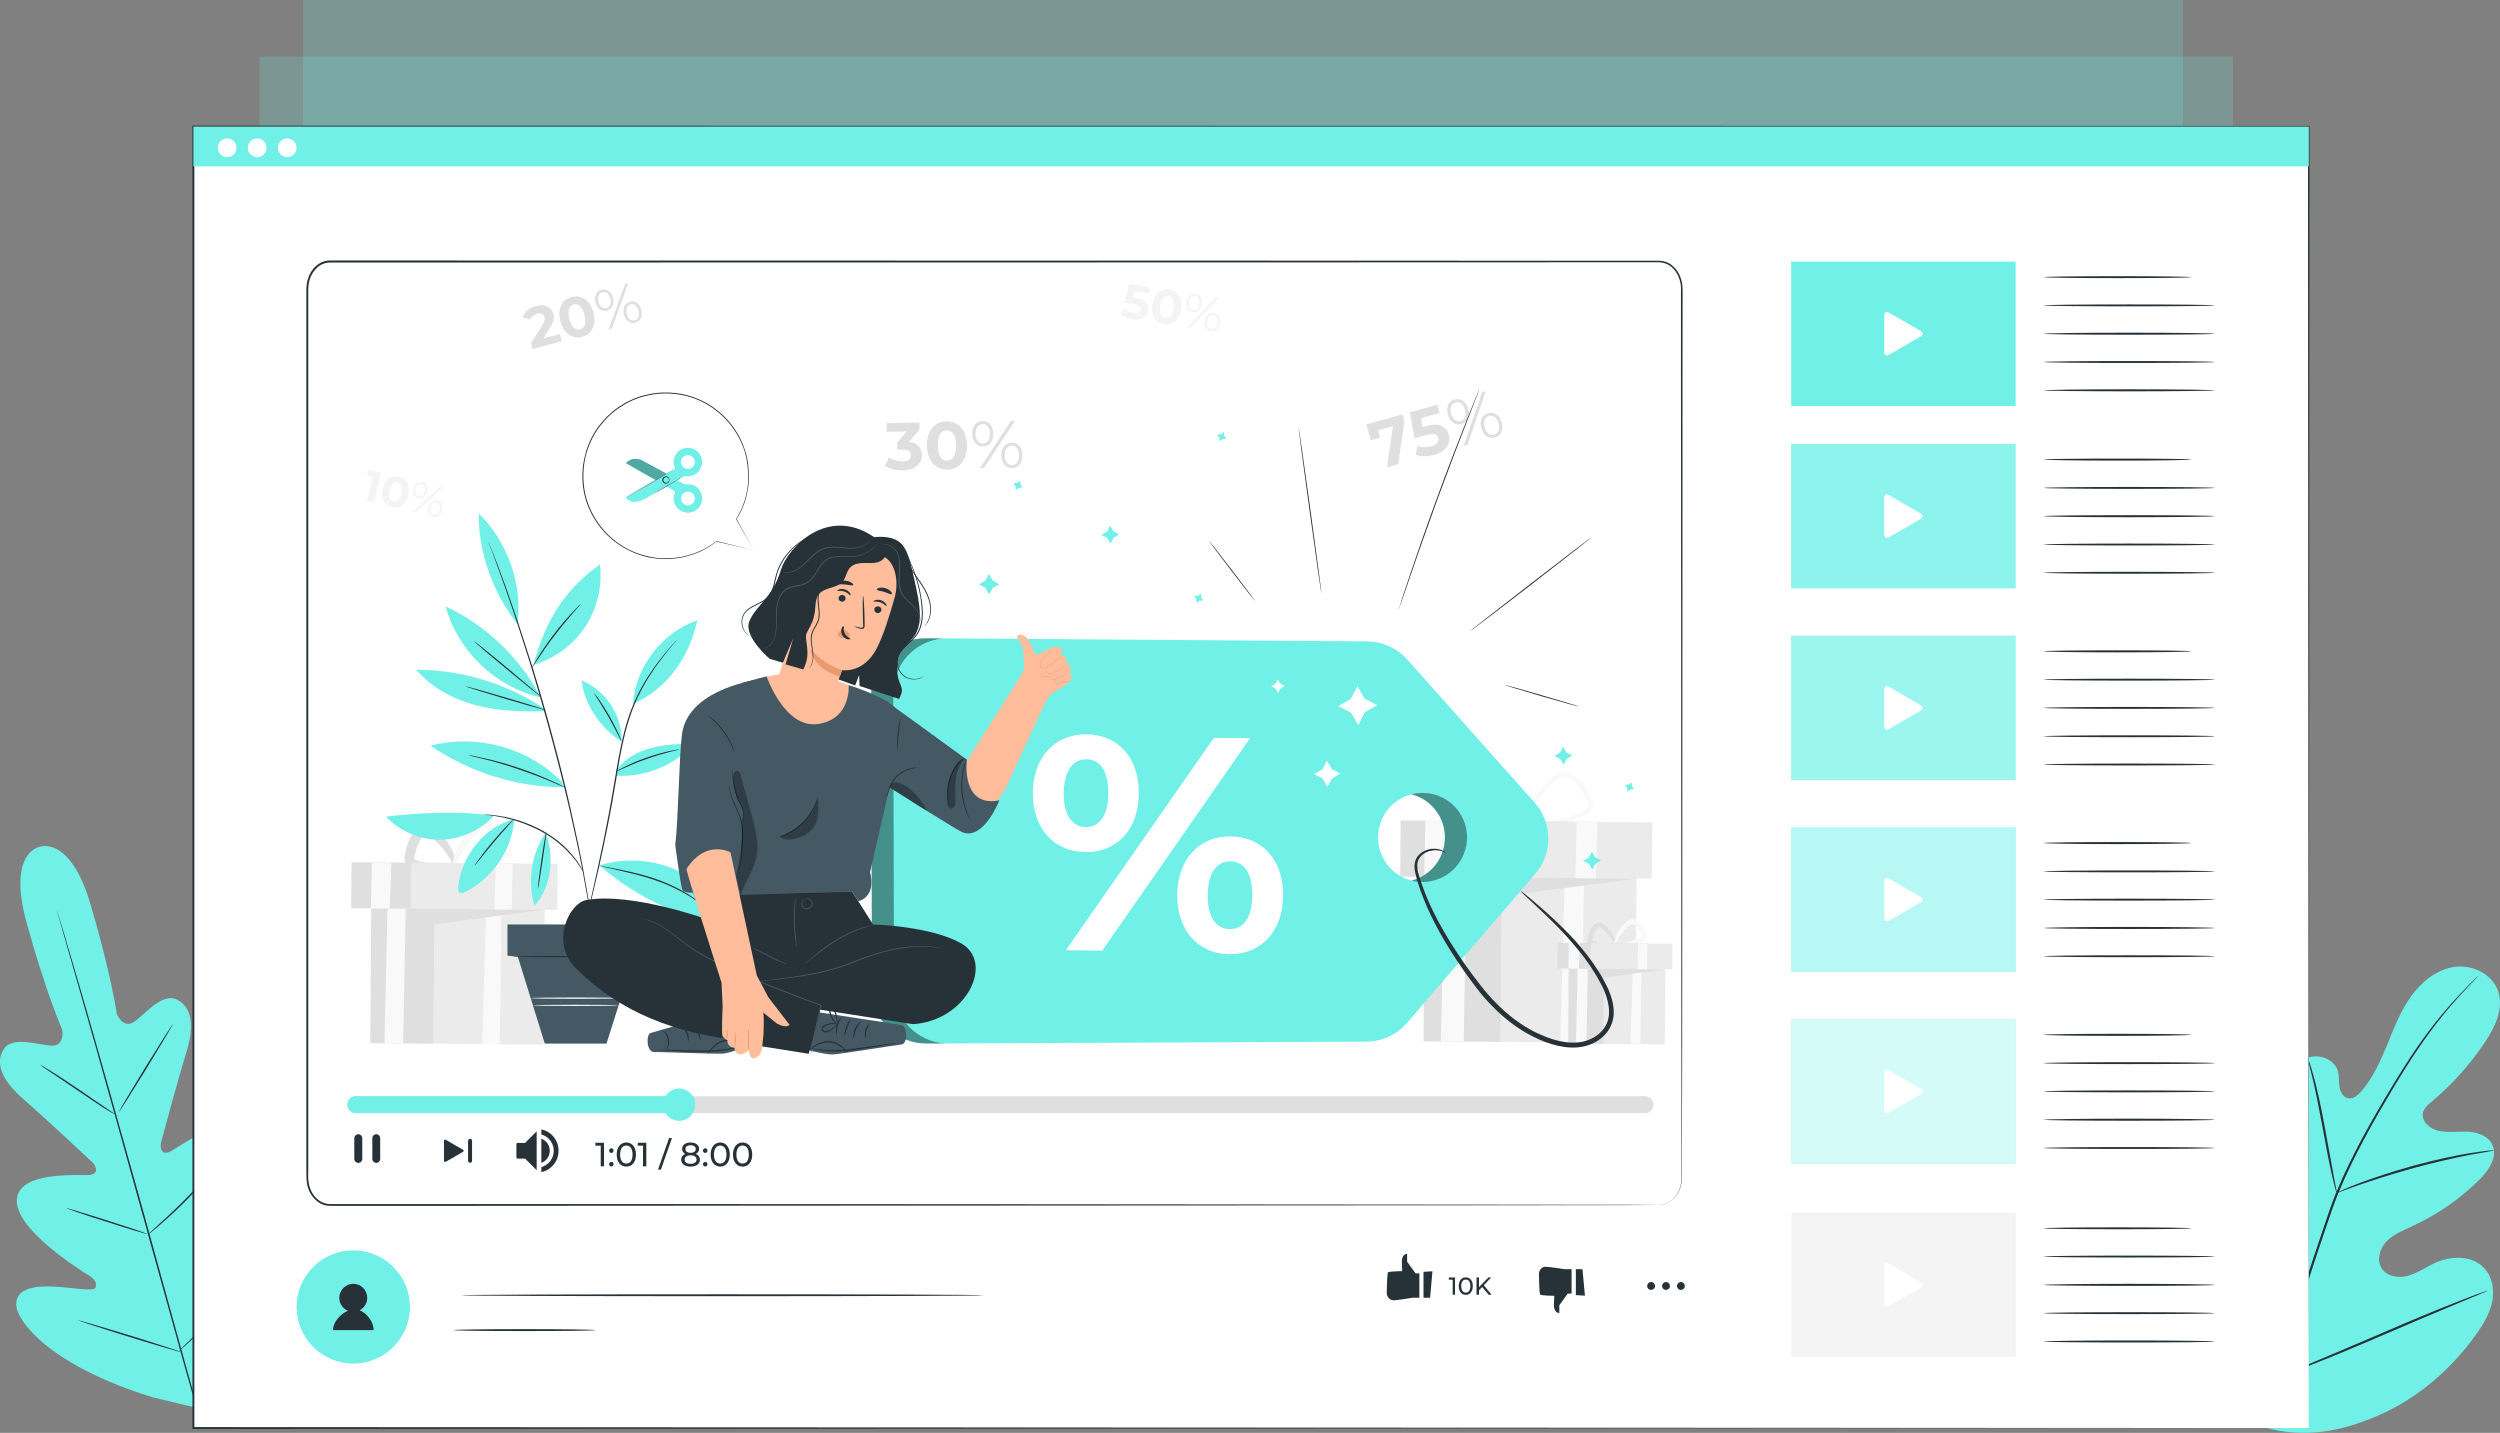 <?xml version="1.0" encoding="UTF-8"?> <!-- Creator: CorelDRAW X8 --> <svg xmlns="http://www.w3.org/2000/svg" xmlns:xlink="http://www.w3.org/1999/xlink" xml:space="preserve" width="181.493mm" height="104.022mm" style="shape-rendering:geometricPrecision; text-rendering:geometricPrecision; image-rendering:optimizeQuality; fill-rule:evenodd; clip-rule:evenodd" viewBox="0 0 18149 10402"><rect x="0" y="0" width="18149" height="10402" fill="#808080" stroke="none"/> <defs> <style type="text/css"> <![CDATA[ .fil2 {fill:#263138;fill-rule:nonzero} .fil13 {fill:#445964;fill-rule:nonzero} .fil1 {fill:#71F0E8;fill-rule:nonzero} .fil9 {fill:#DFDFDF;fill-rule:nonzero} .fil16 {fill:#EB996E;fill-rule:nonzero} .fil10 {fill:#EBEBEB;fill-rule:nonzero} .fil8 {fill:#F4F4F4;fill-rule:nonzero} .fil11 {fill:#F9F9F9;fill-rule:nonzero} .fil15 {fill:#FFBD9C;fill-rule:nonzero} .fil3 {fill:white;fill-rule:nonzero} .fil0 {fill:#71F0E8;fill-rule:nonzero;fill-opacity:0.2} .fil4 {fill:white;fill-rule:nonzero;fill-opacity:0.2} .fil12 {fill:black;fill-rule:nonzero;fill-opacity:0.302} .fil5 {fill:white;fill-rule:nonzero;fill-opacity:0.302} .fil14 {fill:black;fill-rule:nonzero;fill-opacity:0.4} .fil6 {fill:white;fill-rule:nonzero;fill-opacity:0.502} .fil7 {fill:white;fill-rule:nonzero;fill-opacity:0.702} ]]> </style> </defs> <g id="Слой_x0020_1">  <g id="_2144027867824"> <g> <polygon class="fil0" points="15847,6364 2200,6364 2200,0 15847,0 "></polygon> <polygon class="fil0" points="16210,7017 1884,7017 1884,410 16210,410 "></polygon> </g> <g> <path class="fil1" d="M16435 10362c-492,-289 -645,-884 -670,-1428 -4,-91 -22,-186 15,-269 37,-83 133,-145 217,-113 70,26 106,102 149,164 57,82 137,147 228,186 60,25 133,38 188,2 74,-50 75,-158 67,-248 -14,-168 -28,-336 -43,-504 -8,-90 -15,-182 6,-270 21,-88 77,-172 161,-203 84,-31 194,10 219,97 10,36 6,75 11,112 6,37 26,77 63,85 36,8 70,-21 95,-49 86,-99 140,-221 190,-342 49,-121 97,-245 174,-351 76,-106 187,-194 315,-212 129,-17 273,51 315,176 43,124 -21,259 -93,368 -108,162 -239,308 -387,433 -27,22 -56,46 -65,80 -14,62 47,117 108,132 69,17 141,5 212,7 71,3 150,28 182,92 44,89 -25,192 -96,261 -142,139 -307,253 -487,335 -64,30 -132,57 -182,107 -50,51 -76,135 -38,196 37,61 122,74 190,56 68,-18 128,-61 192,-91 120,-57 281,-61 368,40 58,66 71,164 51,249 -20,86 -68,163 -119,234 -180,249 -419,456 -699,579 -279,122 -543,170 -837,89l0 0zm-16148 -4214c0,0 -235,37 -94,550 142,514 259,778 259,778 0,0 20,117 -75,115 -94,-2 -287,-75 -351,27 -66,107 -4,233 146,363 150,131 469,428 497,455 29,27 51,84 -14,93 -64,9 -524,-37 -533,183 -8,219 470,513 522,547 51,33 60,59 49,89 -11,30 -164,0 -295,-8 -132,-7 -285,7 -280,134 6,127 260,444 988,669l344 83 249 -254c500,-576 548,-979 486,-1090 -62,-111 -200,-42 -307,34 -108,76 -222,182 -247,162 -25,-19 -32,-46 -6,-102 27,-55 278,-558 154,-739 -123,-182 -489,99 -548,125 -60,27 -71,-33 -61,-71 10,-38 123,-459 182,-648 59,-190 45,-330 -67,-386 -109,-54 -234,110 -313,162 -80,51 -124,-58 -124,-58 0,0 -40,-286 -191,-797 -151,-511 -375,-415 -375,-415l5 -1z"></path> <path class="fil2" d="M1452 10311c-39,-134 -87,-305 -141,-496 -5,-1 -13,-3 -24,-6 -21,-6 -48,-14 -80,-23 -69,-20 -163,-48 -266,-80 -104,-32 -198,-62 -265,-84 -32,-10 -59,-19 -80,-26 -19,-7 -29,-10 -29,-11 0,-1 11,2 30,7 21,6 48,14 81,23 68,20 162,48 266,80 104,32 197,62 265,84 32,10 59,19 80,26 10,4 17,6 22,8l-3 -11c-4,3 -6,4 -7,4 0,0 2,-3 6,-7 -72,-258 -153,-551 -232,-836 -3,3 -5,4 -6,4 0,0 2,-3 6,-6 -26,-92 -51,-183 -76,-272 -58,-209 -114,-410 -167,-601 -4,-1 -10,-5 -20,-10 -14,-8 -35,-21 -60,-36 -49,-32 -117,-77 -191,-128 -73,-49 -139,-94 -190,-128 -23,-16 -42,-29 -58,-39 -13,-9 -21,-15 -20,-15 0,-1 8,3 23,11 14,8 34,21 59,36 50,31 118,76 192,126 73,50 139,96 190,130 23,16 42,29 57,39 8,5 14,9 17,12 -93,-333 -176,-630 -245,-869 -53,-188 -97,-340 -127,-445 -15,-53 -27,-93 -35,-122 -4,-13 -7,-24 -9,-31 -2,-7 -2,-11 -2,-11 0,0 1,4 3,11 3,7 6,17 10,31 9,28 21,68 37,120 31,105 76,257 131,445 109,376 256,896 416,1471 24,87 49,176 74,266l4 -4c14,-13 31,-29 52,-48 45,-40 106,-96 171,-160 65,-64 122,-125 163,-168 19,-21 35,-38 48,-52 12,-12 19,-19 19,-18 1,0 -5,8 -15,21 -11,13 -27,31 -46,54 -40,45 -96,106 -162,171 -65,64 -127,119 -173,158 -23,19 -41,35 -55,45l-5 5c78,284 159,577 230,835l9 -9c17,-17 38,-38 65,-63 54,-53 129,-127 209,-211 81,-84 152,-161 203,-218 24,-27 44,-49 60,-67 14,-15 22,-24 23,-23 1,0 -7,10 -20,26 -13,17 -33,41 -58,69 -49,58 -119,137 -200,221 -80,84 -156,157 -212,208 -28,26 -51,47 -67,61 -4,4 -8,7 -11,10 55,198 104,376 143,514l-7 2zm16609 -942c0,1 -5,3 -15,8 -12,5 -26,11 -43,18 -41,17 -95,39 -161,67 -136,56 -322,136 -528,224 -206,89 -393,167 -530,220 -68,27 -124,48 -163,62 -18,6 -32,11 -44,15 -3,1 -6,2 -8,3 -2,9 -4,18 -6,27l-15 -3c3,-10 5,-21 7,-31l-3 -5c-7,-11 -14,-24 -24,-40 -19,-35 -47,-87 -80,-151 -67,-128 -153,-308 -245,-508 -93,-200 -177,-381 -241,-511 -31,-63 -57,-114 -76,-153 -8,-16 -15,-30 -20,-42 -5,-9 -7,-14 -6,-15 0,0 3,5 9,14 6,11 14,24 23,40 20,35 47,87 81,151 66,128 152,308 245,509 92,200 177,380 240,510 31,63 57,114 76,153 8,17 15,30 21,42l1 1c58,-270 144,-559 244,-859 26,-78 52,-155 78,-231 25,-76 51,-151 80,-223l3 -6c-2,-6 -5,-17 -10,-33 -6,-24 -15,-60 -25,-104 -20,-89 -43,-212 -68,-349 -25,-136 -50,-259 -71,-347 -11,-44 -20,-80 -26,-104 -6,-25 -9,-39 -8,-39 1,0 6,13 14,37 8,24 19,59 31,103 24,88 51,211 76,347 25,135 47,256 64,349 7,42 14,78 20,106 2,13 4,23 5,29 58,-140 123,-270 189,-393 68,-125 136,-242 202,-351 65,-108 128,-208 189,-297 122,-178 237,-309 320,-396 41,-44 74,-77 97,-99 11,-10 19,-19 26,-25 6,-5 9,-8 9,-8 0,0 -2,4 -8,10 -6,6 -14,15 -25,26 -22,22 -54,56 -95,100 -81,88 -194,221 -314,399 -61,89 -123,189 -188,298 -64,108 -133,225 -200,351 -64,121 -129,249 -185,386l25 -12c27,-12 68,-29 118,-48 100,-38 241,-85 399,-129 159,-43 304,-74 410,-91 53,-8 96,-14 126,-17 30,-3 46,-4 47,-2 0,1 -17,4 -46,9 -30,5 -72,12 -125,22 -105,20 -250,53 -407,95 -158,44 -299,89 -400,124 -51,18 -91,33 -120,43 -12,5 -22,9 -29,11l-5 11c-29,72 -54,147 -80,223 -25,76 -51,153 -78,231 -100,301 -186,592 -245,862 2,-1 3,-2 5,-3 12,-5 27,-11 44,-18 40,-17 95,-39 161,-67 135,-56 322,-136 528,-224 205,-89 393,-167 530,-220 68,-27 124,-48 162,-62 18,-6 33,-11 45,-15 10,-4 16,-5 16,-5zm-17576 -597c1,-1 9,1 24,5 17,5 38,11 63,19 53,16 126,38 207,64 81,26 153,50 206,67 24,9 45,16 62,22 15,5 23,9 22,9 0,1 -8,-1 -23,-5 -17,-5 -39,-11 -63,-18 -54,-16 -127,-39 -207,-65 -81,-25 -154,-49 -206,-67 -25,-8 -45,-16 -62,-22 -15,-5 -23,-8 -23,-9zm378 -700c-2,-2 83,-146 191,-322 109,-176 199,-318 201,-316 3,1 -83,145 -191,322 -108,176 -198,318 -201,316z"></path> </g> <g> <g> <polygon class="fil3" points="16761,10367 1404,10367 1404,919 16761,919 "></polygon> </g> </g> <g> <g> <g> <path class="fil2" d="M16761 10367c0,-46 -2,-3664 -6,-9448l6 6c-4164,0 -9525,1 -15356,2l-1 0 7 -8c0,3349 0,6543 0,9448l-7 -7c9017,4 15297,7 15357,7 -60,0 -6340,3 -15357,7l-7 0 0 -7c0,-2905 0,-6099 0,-9448l0 -7 7 0 1 0c5831,1 11192,1 15356,2l5 0 0 5c-3,5784 -5,9403 -5,9448z"></path> </g> </g> </g> <g> <g> <g> <g> <path class="fil1" d="M2976 9488c0,227 -184,411 -411,411 -227,0 -412,-184 -412,-411 0,-227 185,-411 412,-411 227,0 411,184 411,411z"></path> </g> </g> <g> <g> <path class="fil2" d="M2611 9512c32,-17 55,-51 55,-90 0,-56 -45,-102 -101,-102 -56,0 -102,46 -102,102 0,42 26,78 63,94 -53,20 -108,83 -108,136 0,2 0,3 0,4l294 0c0,-1 0,-2 0,-4 0,-54 -49,-120 -101,-140z"></path> </g> </g> </g> <g> <g> <g> <path class="fil2" d="M7144 9403c0,4 -850,7 -1899,7 -1049,0 -1899,-3 -1899,-7 0,-4 850,-7 1899,-7 1049,0 1899,3 1899,7z"></path> </g> </g> </g> <g> <g> <g> <path class="fil2" d="M4323 9656c0,4 -230,7 -515,7 -284,0 -515,-3 -515,-7 0,-4 231,-7 515,-7 285,0 515,3 515,7z"></path> </g> </g> </g> </g> <g> <g> <g> <polygon class="fil2" points="10563,9274 10563,9399 10546,9399 10546,9290 10518,9290 10518,9274 "></polygon> </g> <g> <path class="fil2" d="M10590 9336c0,-40 22,-63 51,-63 29,0 51,23 51,63 0,41 -22,64 -51,64 -29,0 -51,-23 -51,-64zm84 0l0 0c0,-31 -13,-47 -33,-47 -19,0 -33,16 -33,47 0,32 14,48 33,48 20,0 33,-16 33,-48z"></path> </g> <g> <polygon class="fil2" points="10760,9343 10737,9367 10737,9399 10719,9399 10719,9274 10737,9274 10737,9344 10805,9274 10825,9274 10772,9330 10828,9399 10807,9399 "></polygon> </g> </g> <g> <g> <path class="fil2" d="M12015 9336c0,-16 -13,-29 -29,-29 -16,0 -28,13 -28,29 0,16 12,28 28,28 16,0 29,-12 29,-28z"></path> </g> </g> <g> <g> <path class="fil2" d="M12123 9336c0,-16 -13,-29 -29,-29 -15,0 -28,13 -28,29 0,16 13,28 28,28 16,0 29,-12 29,-28z"></path> </g> </g> <g> <g> <path class="fil2" d="M12231 9336c0,-16 -13,-29 -29,-29 -15,0 -28,13 -28,29 0,16 13,28 28,28 16,0 29,-12 29,-28z"></path> </g> </g> <g> <g> <g> <g> <g> <g> <g> <g> <path class="fil2" d="M10304 9244l-28 0 -61 -85 0 -56c0,0 -44,-3 -38,71 5,73 -1,54 -1,54 0,0 -92,1 -100,9 -5,6 -8,97 -9,147 0,25 15,48 38,54 4,1 7,2 10,2 23,0 141,-19 141,-19l48 0 0 -177z"></path> </g> </g> </g> </g> </g> </g> <g> <g> <g> <g> <g> <g> <polygon class="fil2" points="10399,9229 10382,9421 10334,9421 10334,9233 "></polygon> </g> </g> </g> </g> </g> </g> </g> </g> <g> <g> <g> <g> <g> <g> <g> <g> <path class="fil2" d="M11409 9391l-28 0 -61 85 0 56c0,0 -44,3 -39,-71 5,-73 0,-54 0,-54 0,0 -92,-1 -100,-9 -6,-6 -8,-97 -9,-147 -1,-25 15,-48 38,-54 3,-1 7,-1 10,-1 23,0 141,18 141,18l48 0 0 177z"></path> </g> </g> </g> </g> </g> </g> <g> <g> <g> <g> <g> <g> <polygon class="fil2" points="11506,9406 11488,9214 11440,9214 11440,9402 "></polygon> </g> </g> </g> </g> </g> </g> </g> </g> </g> <g> <g> <polygon class="fil1" points="16761,919 1404,919 1404,1208 16761,1208 "></polygon> </g> </g> <g> <path class="fil1" d="M14633 4271l-1630 0 0 -1048 1630 0 0 1048zm0 -1324l-1630 0 0 -1048 1630 0 0 1048zm0 2716l-1630 0 0 -1048 1630 0 0 1048zm0 1392l-1630 0 0 -1048 1630 0 0 1048zm0 1392l-1630 0 0 -1048 1630 0 0 1048z"></path> <g> <path class="fil3" d="M13947 2405c14,8 14,28 0,35l-119 69 -119 69c-13,8 -30,-2 -30,-18l0 -137 0 -138c0,-15 17,-25 30,-17l119 68 119 69z"></path> <polygon class="fil4" points="14633,4271 13003,4271 13003,3223 14633,3223 "></polygon> <path class="fil3" d="M13947 3730c14,7 14,27 0,35l-119 69 -119 68c-13,8 -30,-2 -30,-17l0 -138 0 -137c0,-16 17,-26 30,-18l119 69 119 69z"></path> <polygon class="fil5" points="14633,5663 13003,5663 13003,4615 14633,4615 "></polygon> <path class="fil3" d="M13947 5122c14,7 14,27 0,35l-119 69 -119 68c-13,8 -30,-2 -30,-17l0 -138 0 -137c0,-16 17,-26 30,-18l119 69 119 69z"></path> <polygon class="fil6" points="14633,7055 13003,7055 13003,6007 14633,6007 "></polygon> <path class="fil3" d="M13947 6513c14,8 14,28 0,36l-119 69 -119 68c-13,8 -30,-2 -30,-17l0 -138 0 -137c0,-16 17,-26 30,-18l119 69 119 68z"></path> <polygon class="fil7" points="14633,8447 13003,8447 13003,7399 14633,7399 "></polygon> <path class="fil3" d="M13947 7905c14,8 14,28 0,36l-119 69 -119 68c-13,8 -30,-2 -30,-17l0 -138 0 -137c0,-16 17,-26 30,-18l119 69 119 68z"></path> <polygon class="fil8" points="14633,9852 13003,9852 13003,8804 14633,8804 "></polygon> <path class="fil3" d="M13947 9310c14,8 14,28 0,35l-119 69 -119 69c-13,8 -30,-2 -30,-18l0 -137 0 -138c0,-15 17,-25 30,-17l119 68 119 69z"></path> </g> <g> <g> <g> <path class="fil2" d="M15908 2012c0,4 -240,7 -536,7 -296,0 -536,-3 -536,-7 0,-4 240,-7 536,-7 296,0 536,3 536,7z"></path> </g> </g> <g> <g> <path class="fil2" d="M16079 2217c0,4 -278,7 -622,7 -343,0 -621,-3 -621,-7 0,-4 278,-7 621,-7 344,0 622,3 622,7z"></path> </g> </g> <g> <g> <path class="fil2" d="M16079 2423c0,4 -278,7 -622,7 -343,0 -621,-3 -621,-7 0,-4 278,-8 621,-8 344,0 622,4 622,8z"></path> </g> </g> <g> <g> <path class="fil2" d="M16079 2628c0,4 -278,7 -622,7 -343,0 -621,-3 -621,-7 0,-4 278,-7 621,-7 344,0 622,3 622,7z"></path> </g> </g> <g> <g> <path class="fil2" d="M16079 2834c0,3 -278,7 -622,7 -343,0 -621,-4 -621,-7 0,-4 278,-8 621,-8 344,0 622,4 622,8z"></path> </g> </g> <g> <g> <path class="fil2" d="M15908 3336c0,4 -240,8 -536,8 -296,0 -536,-4 -536,-8 0,-4 240,-7 536,-7 296,0 536,3 536,7z"></path> </g> </g> <g> <g> <path class="fil2" d="M16079 3542c0,4 -278,7 -622,7 -343,0 -621,-3 -621,-7 0,-4 278,-7 621,-7 344,0 622,3 622,7z"></path> </g> </g> <g> <g> <path class="fil2" d="M16079 3747c0,4 -278,8 -622,8 -343,0 -621,-4 -621,-8 0,-4 278,-7 621,-7 344,0 622,3 622,7z"></path> </g> </g> <g> <g> <path class="fil2" d="M16079 3953c0,4 -278,7 -622,7 -343,0 -621,-3 -621,-7 0,-4 278,-7 621,-7 344,0 622,3 622,7z"></path> </g> </g> <g> <g> <path class="fil2" d="M16079 4158c0,4 -278,7 -622,7 -343,0 -621,-3 -621,-7 0,-4 278,-7 621,-7 344,0 622,3 622,7z"></path> </g> </g> <g> <g> <path class="fil2" d="M15908 4728c0,4 -240,8 -536,8 -296,0 -536,-4 -536,-8 0,-4 240,-7 536,-7 296,0 536,3 536,7z"></path> </g> </g> <g> <g> <path class="fil2" d="M16079 4934c0,4 -278,7 -622,7 -343,0 -621,-3 -621,-7 0,-4 278,-7 621,-7 344,0 622,3 622,7z"></path> </g> </g> <g> <g> <path class="fil2" d="M16079 5139c0,4 -278,7 -622,7 -343,0 -621,-3 -621,-7 0,-4 278,-7 621,-7 344,0 622,3 622,7z"></path> </g> </g> <g> <g> <path class="fil2" d="M16079 5345c0,4 -278,7 -622,7 -343,0 -621,-3 -621,-7 0,-4 278,-7 621,-7 344,0 622,3 622,7z"></path> </g> </g> <g> <g> <path class="fil2" d="M16079 5550c0,4 -278,7 -622,7 -343,0 -621,-3 -621,-7 0,-4 278,-7 621,-7 344,0 622,3 622,7z"></path> </g> </g> <g> <g> <path class="fil2" d="M15908 6120c0,4 -240,8 -536,8 -296,0 -536,-4 -536,-8 0,-4 240,-7 536,-7 296,0 536,3 536,7z"></path> </g> </g> <g> <g> <path class="fil2" d="M16079 6326c0,4 -278,7 -622,7 -343,0 -621,-3 -621,-7 0,-4 278,-7 621,-7 344,0 622,3 622,7z"></path> </g> </g> <g> <g> <path class="fil2" d="M16079 6531c0,4 -278,7 -622,7 -343,0 -621,-3 -621,-7 0,-4 278,-7 621,-7 344,0 622,3 622,7z"></path> </g> </g> <g> <g> <path class="fil2" d="M16079 6737c0,4 -278,7 -622,7 -343,0 -621,-3 -621,-7 0,-4 278,-8 621,-8 344,0 622,4 622,8z"></path> </g> </g> <g> <g> <path class="fil2" d="M16079 6942c0,4 -278,7 -622,7 -343,0 -621,-3 -621,-7 0,-4 278,-7 621,-7 344,0 622,3 622,7z"></path> </g> </g> <g> <g> <path class="fil2" d="M15908 7512c0,4 -240,8 -536,8 -296,0 -536,-4 -536,-8 0,-4 240,-7 536,-7 296,0 536,3 536,7z"></path> </g> </g> <g> <g> <path class="fil2" d="M16079 7718c0,4 -278,7 -622,7 -343,0 -621,-3 -621,-7 0,-4 278,-7 621,-7 344,0 622,3 622,7z"></path> </g> </g> <g> <g> <path class="fil2" d="M16079 7923c0,4 -278,7 -622,7 -343,0 -621,-3 -621,-7 0,-4 278,-7 621,-7 344,0 622,3 622,7z"></path> </g> </g> <g> <g> <path class="fil2" d="M16079 8129c0,4 -278,7 -622,7 -343,0 -621,-3 -621,-7 0,-4 278,-8 621,-8 344,0 622,4 622,8z"></path> </g> </g> <g> <g> <path class="fil2" d="M16079 8334c0,4 -278,7 -622,7 -343,0 -621,-3 -621,-7 0,-4 278,-7 621,-7 344,0 622,3 622,7z"></path> </g> </g> <g> <g> <path class="fil2" d="M15908 8917c0,4 -240,7 -536,7 -296,0 -536,-3 -536,-7 0,-4 240,-7 536,-7 296,0 536,3 536,7z"></path> </g> </g> <g> <g> <path class="fil2" d="M16079 9122c0,4 -278,7 -622,7 -343,0 -621,-3 -621,-7 0,-4 278,-7 621,-7 344,0 622,3 622,7z"></path> </g> </g> <g> <g> <path class="fil2" d="M16079 9328c0,4 -278,7 -622,7 -343,0 -621,-3 -621,-7 0,-4 278,-8 621,-8 344,0 622,4 622,8z"></path> </g> </g> <g> <g> <path class="fil2" d="M16079 9533c0,4 -278,7 -622,7 -343,0 -621,-3 -621,-7 0,-4 278,-7 621,-7 344,0 622,3 622,7z"></path> </g> </g> <g> <g> <path class="fil2" d="M16079 9739c0,4 -278,7 -622,7 -343,0 -621,-3 -621,-7 0,-4 278,-8 621,-8 344,0 622,4 622,8z"></path> </g> </g> </g> </g> <g> <g> <g> <path class="fil3" d="M1717 1073c0,37 -30,68 -68,68 -38,0 -68,-31 -68,-68 0,-38 30,-68 68,-68 38,0 68,30 68,68z"></path> </g> </g> <g> <g> <path class="fil3" d="M1935 1073c0,37 -30,68 -68,68 -38,0 -68,-31 -68,-68 0,-38 30,-68 68,-68 38,0 68,30 68,68z"></path> </g> </g> <g> <g> <path class="fil3" d="M2153 1073c0,37 -30,68 -68,68 -37,0 -68,-31 -68,-68 0,-38 31,-68 68,-68 38,0 68,30 68,68z"></path> </g> </g> </g> <g> <path class="fil3" d="M12045 8747l-9650 0c-91,0 -164,-89 -164,-199l0 -6450c0,-110 73,-199 164,-199l9650 0c91,0 164,89 164,199l0 6450c0,110 -73,199 -164,199z"></path> </g> <g> <g> <path class="fil2" d="M12045 8747c0,0 2,0 6,0 3,-1 9,0 16,-2 14,-2 35,-8 59,-24 23,-16 48,-43 64,-82 8,-20 14,-42 16,-66 2,-24 1,-50 1,-78 0,-222 0,-550 -1,-972 0,-843 -1,-2064 -2,-3573 0,-377 0,-772 -1,-1184 0,-205 0,-415 0,-629 0,-27 2,-54 -3,-80 -5,-25 -14,-51 -27,-73 -14,-23 -32,-43 -53,-57 -22,-14 -48,-22 -74,-23 -109,0 -219,0 -330,0 -887,1 -1835,1 -2832,1 -1994,0 -4187,1 -6489,1 -34,0 -67,13 -93,37 -25,23 -44,54 -54,87 -11,33 -10,68 -10,104l0 108c0,143 0,285 0,428 0,284 0,566 0,846 0,561 0,1113 0,1656 0,1085 0,2132 0,3130 0,62 0,124 0,186 0,31 -2,63 2,92 4,30 14,59 29,84 16,26 38,47 63,61 14,6 27,12 42,14 14,2 29,2 45,2 61,0 122,0 182,0 243,0 483,0 719,0 473,0 931,0 1375,0 887,1 1713,1 2467,1 1509,1 2730,2 3573,3 422,0 750,1 972,1 111,0 195,0 252,1 57,0 86,0 86,0 0,0 -29,1 -86,1 -57,0 -141,0 -252,1 -222,0 -550,1 -972,1 -843,1 -2064,1 -3573,2 -754,1 -1580,1 -2467,1 -444,0 -902,1 -1375,1 -236,0 -476,0 -719,0 -60,0 -121,0 -182,0 -16,0 -31,0 -47,-2 -16,-2 -31,-8 -46,-15 -28,-16 -51,-39 -68,-66 -17,-27 -27,-58 -31,-89 -4,-32 -2,-63 -3,-94 0,-62 0,-124 0,-186 0,-998 0,-2045 0,-3130 0,-543 0,-1095 0,-1656 0,-280 0,-562 0,-846 0,-143 0,-285 0,-428l0 -108c0,-35 -1,-73 11,-108 10,-35 30,-69 58,-94 27,-25 64,-41 102,-41 2302,1 4495,1 6489,1 997,0 1945,0 2832,1 111,0 221,0 330,0 28,0 56,9 80,24 23,16 42,37 57,61 14,24 23,50 28,77 5,28 3,55 4,82 0,214 0,424 -1,629 0,412 0,807 0,1184 -1,1509 -2,2730 -2,3573 -1,422 -1,750 -2,972 0,28 1,54 -1,78 -3,25 -9,47 -17,67 -17,39 -42,66 -66,82 -23,16 -45,22 -59,24 -14,2 -22,1 -22,1z"></path> </g> </g> <g> <g> <g> <path class="fil2" d="M3223 8354l0 -72c0,-7 8,-11 13,-8l63 37 63 36c5,3 5,11 0,14l-63 37 -63 36c-5,3 -13,-1 -13,-7l0 -73z"></path> </g> </g> <g> <g> <path class="fil2" d="M3812 8297l-55 0c-4,0 -8,4 -8,9l0 48 0 49c0,4 4,8 8,8l55 0 84 84 0 -141 0 -141 -84 84z"></path> </g> </g> <g> <g> <path class="fil2" d="M3413 8441c-8,0 -15,-6 -15,-14l0 -145c0,-8 7,-15 15,-15 8,0 14,7 14,15l0 145c0,8 -6,14 -14,14z"></path> </g> </g> </g> <g> <g> <path class="fil2" d="M3930 8266l0 24 0 129 0 23c36,-13 61,-48 61,-88 0,-40 -25,-74 -61,-88z"></path> </g> </g> <g> <g> <g> <path class="fil2" d="M3930 8199l0 37c52,14 90,62 90,118 0,57 -38,104 -90,119l0 36c72,-15 125,-79 125,-155 0,-76 -53,-140 -125,-155z"></path> </g> </g> </g> <g> <g> <polygon class="fil2" points="4385,8296 4385,8467 4361,8467 4361,8317 4322,8317 4322,8296 "></polygon> </g> <g> <path class="fil2" d="M4422 8353c0,-10 7,-17 16,-17 9,0 16,7 16,17 0,10 -7,17 -16,17 -9,0 -16,-7 -16,-17zm0 99l0 0c0,-10 7,-17 16,-17 9,0 16,7 16,17 0,9 -7,16 -16,16 -9,0 -16,-7 -16,-16z"></path> </g> <g> <path class="fil2" d="M4477 8382c0,-56 30,-88 70,-88 40,0 70,32 70,88 0,55 -30,87 -70,87 -40,0 -70,-32 -70,-87zm115 0l0 0c0,-44 -18,-66 -45,-66 -27,0 -45,22 -45,66 0,43 18,65 45,65 27,0 45,-22 45,-65z"></path> </g> <g> <polygon class="fil2" points="4692,8296 4692,8467 4668,8467 4668,8317 4630,8317 4630,8296 "></polygon> </g> <g> <polygon class="fil2" points="4857,8262 4878,8262 4798,8491 4777,8491 "></polygon> </g> <g> <path class="fil2" d="M5081 8419c0,31 -26,50 -68,50 -41,0 -68,-19 -68,-50 0,-20 11,-34 30,-42 -15,-7 -23,-20 -23,-36 0,-29 24,-47 61,-47 37,0 62,18 62,47 0,16 -9,29 -24,36 19,8 30,22 30,42zm-24 -1l0 0c0,-19 -17,-31 -44,-31 -27,0 -43,12 -43,31 0,19 16,31 43,31 27,0 44,-12 44,-31zm-81 -76l0 0c0,16 14,27 37,27 24,0 38,-11 38,-27 0,-18 -15,-28 -38,-28 -23,0 -37,10 -37,28z"></path> </g> <g> <path class="fil2" d="M5103 8353c0,-10 8,-17 17,-17 8,0 16,7 16,17 0,10 -8,17 -16,17 -9,0 -17,-7 -17,-17zm0 99l0 0c0,-10 8,-17 17,-17 8,0 16,7 16,17 0,9 -8,16 -16,16 -9,0 -17,-7 -17,-16z"></path> </g> <g> <path class="fil2" d="M5159 8382c0,-56 30,-88 70,-88 39,0 69,32 69,88 0,55 -30,87 -69,87 -40,0 -70,-32 -70,-87zm115 0l0 0c0,-44 -19,-66 -45,-66 -27,0 -46,22 -46,66 0,43 19,65 46,65 26,0 45,-22 45,-65z"></path> </g> <g> <path class="fil2" d="M5321 8382c0,-56 30,-88 70,-88 40,0 70,32 70,88 0,55 -30,87 -70,87 -40,0 -70,-32 -70,-87zm115 0l0 0c0,-44 -18,-66 -45,-66 -27,0 -45,22 -45,66 0,43 18,65 45,65 27,0 45,-22 45,-65z"></path> </g> </g> <g> <g> <path class="fil2" d="M2601 8442c-16,0 -29,-13 -29,-29l0 -150c0,-16 13,-29 29,-29 16,0 29,13 29,29l0 150c0,16 -13,29 -29,29z"></path> </g> </g> <g> <g> <path class="fil2" d="M2731 8442c-15,0 -28,-13 -28,-29l0 -150c0,-16 13,-29 28,-29 16,0 29,13 29,29l0 150c0,16 -13,29 -29,29z"></path> </g> </g> <g> <g> <path class="fil9" d="M11944 8081l-9363 0c-32,0 -59,-27 -59,-59l0 -4c0,-33 27,-60 59,-60l9363 0c33,0 59,27 59,60l0 4c0,32 -26,59 -59,59z"></path> </g> <path class="fil1" d="M5047 8020c0,64 -52,117 -117,117 -42,0 -79,-22 -99,-56l-2250 0c-32,0 -59,-27 -59,-59l0 -4c0,-33 27,-60 59,-60l2250 0c20,-33 57,-56 99,-56 65,0 117,53 117,118z"></path> </g> <g> <polygon class="fil9" points="10182,3008 10195,3057 10151,3369 10069,3392 10112,3094 10004,3124 10019,3177 9951,3196 9919,3081 "></polygon> <path class="fil9" d="M10517 3156c16,58 -12,121 -106,147 -45,12 -96,13 -134,-1l13 -66c30,12 67,13 102,4 37,-11 56,-33 49,-60 -7,-26 -29,-38 -88,-21l-84 23 -34 -189 199 -55 17 60 -136 38 12 64 27 -7c96,-27 147,5 163,63z"></path> <path class="fil9" d="M10511 3010c-15,-54 5,-98 49,-110 43,-12 84,15 99,68 15,54 -6,98 -50,110 -44,12 -83,-15 -98,-68zm124 -35l0 0c-12,-43 -39,-62 -69,-54 -31,9 -43,40 -32,82 12,42 39,62 70,54 30,-9 43,-39 31,-82zm124 -128l0 0 27 -7 -132 389 -28 8 133 -390zm-5 261l0 0c-15,-53 6,-97 49,-109 44,-13 84,15 99,68 15,53 -5,97 -49,109 -44,12 -84,-15 -99,-68zm125 -35l0 0c-12,-42 -39,-62 -70,-53 -30,8 -43,39 -31,82 11,42 39,62 69,53 31,-8 43,-39 32,-82z"></path> </g> <g> <g> <polygon class="fil10" points="10894,7564 11872,7572 11881,6339 10904,6331 "></polygon> </g> <g> <polygon class="fil11" points="11499,6375 11482,7569 11327,7568 11360,6374 "></polygon> </g> <g> <polygon class="fil9" points="10343,6366 10904,6370 11881,6378 10903,6506 10894,7564 10334,7560 "></polygon> </g> <g> <polygon class="fil11" points="10648,6368 10626,7562 10460,7561 10487,6367 "></polygon> </g> <g> <g> <g> <path class="fil9" d="M11092 6004c0,3 -17,6 -47,9 -30,3 -73,6 -128,6 -54,-1 -119,-5 -191,-25 -9,-4 -19,-7 -28,-13 -9,-6 -19,-13 -26,-24 -7,-11 -10,-24 -10,-36 0,-12 2,-23 4,-33 10,-38 19,-77 36,-117 9,-20 19,-39 32,-56 13,-17 27,-34 47,-46 9,-6 20,-11 32,-14 12,-2 24,-2 35,1 23,6 40,18 54,30 57,46 99,98 128,145 28,47 43,89 51,119 8,29 9,46 7,47 -6,2 -20,-65 -80,-152 -30,-44 -71,-91 -126,-133 -14,-10 -28,-19 -41,-22 -14,-3 -28,0 -41,9 -14,8 -26,22 -37,37 -11,15 -20,32 -27,49 -16,36 -26,75 -35,112 -5,17 -6,32 1,42 6,10 20,18 35,23 15,5 32,9 48,13 16,4 32,6 47,9 31,4 60,7 86,9 53,4 97,4 127,6 30,1 47,3 47,5z"></path> </g> </g> <g> <g> <path class="fil11" d="M11072 6013c-1,-2 17,-7 50,-15 33,-7 81,-17 140,-31 58,-14 127,-33 199,-63 18,-8 36,-16 50,-27 7,-5 13,-11 16,-18 4,-6 4,-12 3,-20 -1,-8 -5,-16 -9,-26 -5,-10 -10,-20 -15,-30 -9,-20 -20,-39 -32,-58 -12,-18 -25,-34 -41,-48 -15,-14 -32,-26 -49,-32 -18,-6 -35,-7 -52,-2 -16,5 -32,16 -46,28 -58,51 -103,107 -134,157 -31,51 -48,96 -59,127 -10,32 -15,50 -17,50 -2,0 -3,-20 3,-53 7,-34 22,-82 51,-137 30,-54 74,-113 134,-169 16,-14 34,-28 58,-36 23,-8 50,-7 74,2 12,4 23,10 33,16 10,7 19,14 28,22 19,16 34,35 48,56 13,20 24,41 34,61 5,11 9,21 14,31 5,10 10,22 12,35 2,14 0,30 -7,43 -7,13 -16,22 -26,29 -19,14 -39,22 -58,30 -76,29 -147,46 -207,57 -60,11 -109,17 -142,20 -34,3 -53,4 -53,1z"></path> </g> </g> </g> <g> <polygon class="fil9" points="10165,6364 11601,6375 11605,5967 10168,5956 "></polygon> </g> <g> <polygon class="fil10" points="10693,6368 11992,6378 11995,5970 10696,5960 "></polygon> </g> <g> <polygon class="fil11" points="11596,5967 11587,6377 11436,6374 11446,5966 "></polygon> </g> <g> <polygon class="fil11" points="10521,5961 10506,6367 10339,6366 10348,5957 "></polygon> </g> </g> <g> <g> <polygon class="fil10" points="11640,7579 12086,7582 12090,7019 11644,7015 "></polygon> </g> <g> <polygon class="fil11" points="11916,7035 11908,7581 11837,7580 11853,7035 "></polygon> </g> <g> <polygon class="fil9" points="11388,7031 11644,7033 12090,7037 11643,7096 11640,7579 11384,7577 "></polygon> </g> <g> <polygon class="fil11" points="11527,7032 11517,7578 11441,7577 11453,7032 "></polygon> </g> <g> <g> <g> <path class="fil9" d="M11730 6866c0,5 -30,12 -80,14 -26,0 -55,-1 -90,-10 -9,-3 -21,-7 -30,-20 -4,-7 -6,-15 -6,-22 0,-6 1,-12 2,-17 4,-18 9,-36 17,-55 4,-10 9,-19 16,-28 6,-8 13,-17 24,-23 9,-7 25,-11 38,-7 12,3 21,10 28,15 27,23 46,48 58,70 25,46 25,79 21,80 -5,1 -14,-28 -42,-66 -14,-19 -33,-39 -58,-57 -5,-5 -11,-8 -15,-8 -4,-1 -7,0 -11,3 -5,3 -10,8 -14,14 -5,6 -9,13 -12,21 -6,15 -11,33 -15,49 -2,8 -2,11 -1,12 0,2 4,5 11,7 13,5 28,8 41,11 14,2 27,4 39,5 48,5 79,7 79,12z"></path> </g> </g> <g> <g> <path class="fil11" d="M11721 6870c-1,-5 32,-14 85,-28 26,-7 57,-16 89,-30 8,-3 16,-7 21,-11 2,-2 4,-4 4,-5 1,-2 1,-2 1,-4 -1,-3 -6,-14 -11,-23 -4,-9 -8,-17 -14,-25 -5,-7 -10,-14 -17,-20 -6,-6 -13,-11 -19,-13 -6,-2 -12,-3 -17,-1 -6,2 -12,5 -18,11 -26,22 -47,46 -61,68 -30,44 -36,78 -41,77 -3,0 -4,-9 -2,-25 1,-16 7,-39 20,-65 13,-25 33,-54 62,-80 7,-7 16,-15 29,-19 13,-4 28,-4 40,1 6,2 12,5 17,8 5,4 10,7 14,11 9,8 17,18 24,27 6,10 11,20 16,30 2,4 4,9 6,14 3,5 5,11 6,19 2,7 1,18 -4,25 -4,8 -9,12 -14,16 -11,8 -20,11 -29,15 -36,13 -69,20 -97,24 -55,8 -90,8 -90,3z"></path> </g> </g> </g> <g> <polygon class="fil9" points="11307,7031 11963,7036 11964,6849 11308,6844 "></polygon> </g> <g> <polygon class="fil10" points="11548,7032 12141,7037 12142,6851 11549,6846 "></polygon> </g> <g> <polygon class="fil11" points="11960,6849 11956,7037 11887,7035 11892,6849 "></polygon> </g> <g> <polygon class="fil11" points="11469,6846 11462,7032 11386,7031 11390,6845 "></polygon> </g> </g> <g> <g> <polygon class="fil10" points="3147,7577 3947,7583 3955,6572 3155,6566 "></polygon> </g> <g> <polygon class="fil11" points="3642,6602 3628,7580 3501,7579 3529,6601 "></polygon> </g> <g> <polygon class="fil9" points="2695,6594 3154,6598 3955,6604 3154,6710 3147,7577 2688,7573 "></polygon> </g> <g> <polygon class="fil11" points="2945,6596 2927,7575 2791,7574 2813,6595 "></polygon> </g> <g> <g> <g> <path class="fil9" d="M3309 6299c0,5 -14,10 -38,15 -25,5 -61,10 -106,11 -23,1 -48,1 -75,-2 -13,-1 -27,-2 -42,-5 -14,-2 -28,-5 -46,-10 -8,-2 -17,-6 -27,-12 -9,-5 -19,-13 -27,-26 -8,-12 -12,-27 -12,-39 0,-13 2,-23 4,-32 7,-32 15,-65 30,-100 8,-17 17,-34 28,-50 6,-8 12,-15 19,-23 8,-7 16,-14 25,-20 10,-6 21,-11 34,-14 12,-2 26,-2 38,1 23,7 39,19 51,29 49,40 83,85 105,126 23,41 34,78 38,103 4,26 2,40 -3,41 -11,3 -27,-49 -78,-116 -25,-33 -59,-70 -103,-102 -10,-7 -20,-12 -26,-13 -6,-1 -10,0 -18,5 -3,2 -7,6 -11,10 -4,4 -9,10 -12,15 -8,11 -15,23 -21,37 -11,27 -20,58 -27,87 -2,7 -3,12 -3,15 0,3 0,3 0,4 0,1 7,7 18,11 11,4 24,8 37,11 12,3 25,6 37,8 24,5 48,8 69,10 43,5 78,8 103,12 25,3 38,8 39,13z"></path> </g> </g> <g> <g> <path class="fil11" d="M3292 6306c-2,-10 58,-27 152,-53 47,-13 102,-30 160,-55 14,-6 27,-13 36,-20 4,-3 7,-7 7,-8 0,-1 0,0 0,-3 -1,-3 -3,-9 -6,-17 -4,-8 -8,-16 -12,-24 -8,-15 -16,-30 -25,-44 -9,-14 -19,-26 -30,-36 -5,-5 -11,-9 -17,-13 -5,-4 -11,-7 -16,-9 -11,-4 -20,-5 -29,-2 -10,2 -20,9 -31,18 -47,40 -84,83 -110,122 -53,78 -65,139 -76,137 -4,-1 -8,-17 -5,-46 4,-29 14,-70 37,-117 23,-47 59,-98 110,-146 13,-12 30,-26 54,-34 23,-8 51,-7 74,1 11,4 22,10 31,16 9,6 18,12 26,20 17,14 31,31 43,49 11,18 21,36 29,53 4,9 8,17 12,26 3,9 8,19 11,34 3,15 0,34 -8,48 -8,14 -18,23 -27,30 -19,14 -37,21 -53,27 -64,24 -124,36 -174,43 -50,7 -90,10 -118,10 -28,0 -44,-2 -45,-7z"></path> </g> </g> </g> <g> <polygon class="fil9" points="2549,6593 3726,6603 3729,6268 2552,6259 "></polygon> </g> <g> <polygon class="fil10" points="2982,6597 4046,6605 4048,6271 2985,6262 "></polygon> </g> <g> <polygon class="fil11" points="3722,6268 3715,6604 3590,6601 3599,6267 "></polygon> </g> <g> <polygon class="fil11" points="2841,6263 2829,6596 2692,6595 2700,6260 "></polygon> </g> </g> <g> <path class="fil9" d="M4064 2425l14 53 -212 55 -11 -42 82 -130c19,-30 20,-46 16,-59 -6,-22 -24,-31 -54,-24 -24,6 -42,21 -51,43l-55 -18c14,-37 48,-68 98,-81 63,-16 113,6 126,56 7,28 5,54 -24,101l-49 77 120 -31z"></path> <path class="fil9" d="M4068 2331c-24,-92 14,-158 83,-175 69,-18 133,21 157,114 24,92 -14,158 -83,175 -69,18 -133,-21 -157,-114zm175 -44l0 0c-17,-64 -46,-85 -78,-76 -32,8 -48,40 -32,104 17,63 46,84 78,76 32,-9 48,-41 32,-104z"></path> <path class="fil9" d="M4324 2195c-12,-45 6,-82 44,-92 37,-10 71,14 82,60 12,46 -6,83 -43,92 -38,10 -71,-14 -83,-60zm106 -27l0 0c-9,-36 -32,-54 -58,-47 -26,7 -37,33 -28,69 9,36 32,54 58,47 26,-7 38,-33 28,-69zm108 -107l0 0 23 -6 -119 330 -24 6 120 -330zm-9 222l0 0c-11,-45 7,-82 44,-92 38,-10 71,14 83,60 12,45 -6,82 -44,92 -37,10 -71,-14 -83,-60zm107 -27l0 0c-9,-36 -32,-54 -58,-47 -26,7 -38,33 -29,69 10,37 33,54 59,47 26,-7 37,-33 28,-69z"></path> </g> <g> <path class="fil9" d="M6693 3303c1,57 -42,110 -138,112 -48,1 -97,-11 -131,-34l30 -61c26,19 62,30 98,29 39,-1 63,-17 62,-45 0,-25 -19,-41 -64,-40l-36 0 -1 -52 69 -80 -145 3 -1 -63 238 -5 1 51 -75 89c61,9 93,46 93,96z"></path> <path class="fil9" d="M6729 3236c-2,-112 59,-176 142,-178 84,-1 147,61 149,173 2,112 -59,177 -143,178 -83,2 -146,-61 -148,-173zm212 -3l0 0c-2,-77 -29,-109 -69,-108 -39,0 -65,33 -64,110 2,77 29,109 68,108 39,-1 66,-33 65,-110z"></path> <path class="fil9" d="M7058 3151c-1,-56 30,-93 75,-94 45,-1 77,35 78,91 1,56 -30,93 -75,93 -45,1 -77,-35 -78,-90zm129 -3l0 0c-1,-44 -22,-70 -53,-69 -32,1 -52,28 -52,71 1,44 22,70 54,70 31,-1 52,-27 51,-72zm152 -92l0 0 29 0 -227 343 -28 1 226 -344zm-70 251l0 0c-1,-55 30,-93 75,-93 46,-1 77,35 78,90 1,56 -29,93 -75,94 -45,1 -77,-36 -78,-91zm129 -2l0 0c-1,-44 -22,-70 -54,-70 -31,1 -52,28 -51,72 1,44 22,70 54,69 32,0 52,-27 51,-71z"></path> </g> <g> <path class="fil8" d="M8336 2254c-7,43 -44,76 -114,65 -34,-5 -68,-20 -90,-40l29 -40c17,17 41,29 67,33 28,4 47,-5 50,-25 3,-19 -7,-34 -52,-41l-62 -9 33 -136 150 23 -7 45 -103 -15 -11 45 20 4c73,11 97,47 90,91z"></path> <path class="fil8" d="M8366 2212c12,-81 64,-120 124,-111 61,10 98,62 86,143 -12,81 -64,120 -124,111 -61,-10 -98,-62 -86,-143zm153 23l0 0c8,-55 -8,-81 -36,-86 -28,-4 -51,16 -60,72 -8,55 8,81 36,86 28,4 51,-16 60,-72z"></path> <path class="fil8" d="M8613 2191c6,-40 33,-63 66,-58 32,5 51,34 45,75 -6,40 -33,63 -65,58 -33,-5 -52,-35 -46,-75zm214 -34l0 0 21 3 -205 220 -21 -4 205 -219zm-121 48l0 0c5,-32 -7,-53 -30,-57 -23,-3 -40,14 -45,45 -5,32 7,53 30,57 23,3 41,-13 45,-45zm40 124l0 0c6,-40 33,-63 65,-58 33,5 51,35 45,75 -6,40 -32,63 -65,58 -33,-5 -51,-35 -45,-75zm93 14l0 0c5,-31 -7,-53 -30,-56 -23,-4 -41,13 -46,45 -5,32 8,53 30,56 23,4 41,-13 46,-45z"></path> </g> <g> <polygon class="fil8" points="2766,3432 2715,3649 2665,3637 2706,3460 2663,3450 2672,3410 "></polygon> <path class="fil8" d="M2778 3549c17,-72 66,-103 119,-90 54,12 84,62 67,134 -17,71 -66,103 -119,90 -53,-12 -84,-62 -67,-134zm136 32l0 0c11,-50 -1,-74 -27,-80 -24,-6 -47,11 -58,60 -12,49 1,74 26,80 25,5 47,-11 59,-60z"></path> <path class="fil8" d="M3195 3532l19 5 -199 182 -19 -4 199 -183zm-194 15l0 0c9,-35 34,-54 63,-47 29,7 44,35 35,70 -8,36 -34,55 -62,48 -30,-7 -44,-35 -36,-71zm83 20l0 0c6,-28 -3,-48 -23,-53 -21,-5 -38,9 -44,37 -7,28 2,48 23,53 20,5 37,-9 44,-37zm26 114l0 0c9,-36 34,-54 63,-48 29,7 44,35 35,71 -8,35 -33,54 -62,47 -29,-7 -44,-35 -36,-70zm83 19l0 0c6,-28 -3,-48 -23,-53 -20,-4 -37,9 -44,37 -7,29 3,49 23,53 20,5 37,-9 44,-37z"></path> </g> <g> <path class="fil3" d="M5474 3994l-128 -225c56,-91 89,-199 89,-315 0,-332 -270,-602 -602,-602 -332,0 -602,270 -602,602 0,332 270,602 602,602 139,0 267,-47 368,-126l0 0 273 64 0 0z"></path> <path class="fil2" d="M5474 3994c-13,-3 -100,-22 -273,-62 -1,0 -2,-1 -2,-2 0,0 1,-1 1,-1l0 0 2 2c-34,27 -75,53 -123,75 -49,21 -104,39 -165,47 -31,4 -63,7 -96,5 -16,-1 -33,-1 -50,-3 -16,-2 -33,-5 -51,-7 -68,-14 -137,-40 -202,-80 -65,-40 -126,-95 -174,-162 -48,-67 -85,-146 -102,-233 -17,-86 -15,-178 8,-267 22,-90 65,-177 129,-248l24 -27c8,-9 18,-17 27,-25 9,-8 17,-17 27,-24l29 -22c9,-7 19,-13 30,-19 10,-6 20,-13 30,-19 11,-5 22,-10 32,-15 11,-5 21,-11 33,-15 87,-34 180,-48 269,-41 90,6 175,32 248,73 74,41 136,95 183,156 48,61 82,129 103,196 21,67 26,134 26,196 -2,61 -13,119 -29,169 -17,50 -38,93 -61,129l0 -2c81,145 120,216 127,226 -7,-10 -47,-81 -130,-224 0,0 0,-1 0,-2 22,-36 44,-79 60,-129 16,-50 27,-106 28,-168 0,-61 -6,-127 -26,-194 -21,-66 -55,-132 -103,-193 -47,-60 -108,-114 -181,-154 -72,-41 -157,-66 -245,-72 -88,-7 -180,7 -267,41 -11,3 -21,9 -32,14 -10,5 -21,10 -31,15 -10,7 -20,13 -30,19 -11,6 -21,12 -30,19l-29 22c-9,7 -17,15 -27,23 -8,9 -18,16 -26,25l-24 27c-63,70 -105,156 -128,244 -22,89 -23,180 -7,265 17,85 53,164 101,230 47,67 107,121 171,161 64,40 133,65 200,79 18,3 34,5 51,8 17,1 33,2 49,3 33,1 65,-1 95,-5 61,-8 116,-25 164,-46 48,-21 89,-47 123,-73 1,-1 2,-1 3,0 0,0 0,1 0,2l0 0 -1 -3c173,42 259,63 272,66z"></path> <path class="fil1" d="M4656 3339c-9,-4 -20,-6 -30,-7 -32,-4 -59,5 -82,30 65,38 153,88 217,124l80 -46c-58,-31 -130,-71 -185,-101zm-577 2337c-241,-248 -620,-351 -954,-262 290,194 616,299 966,301l-12 -39zm2770 -1041l-130 -1c-217,-2 -395,175 -394,393l5 2157c0,216 177,392 393,391l138 0c8,0 16,0 23,0l3035 -13c114,-1 222,-50 296,-137l931 -1082c128,-149 126,-370 -5,-516l-925 -1040c-74,-82 -179,-130 -290,-131l-3046 -22c-10,0 -21,0 -31,1zm3398 1758c-14,-4 -28,-8 -42,-14 -165,-67 -244,-256 -177,-421 40,-99 123,-167 219,-192 14,4 28,9 41,14 166,67 245,256 178,421l0 0c-40,99 -123,167 -219,192zm1549 -695l27 -2 22 -16 2 27 16 22 -27 2 -22 16 -2 -27 -16 -22zm-2961 -2543l28 -2 22 -16 2 27 16 22 -27 2 -23 16 -1 -27 -17 -22zm-166 1172l27 -1 22 -17 2 28 16 22 -27 2 -22 16 -2 -27 -16 -23zm-1313 -819l28 -2 22 -16 2 27 16 22 -27 2 -23 16 -1 -27 -17 -22zm-176 659l27 48 48 27 -48 26 -27 48 -26 -48 -48 -26 48 -27 26 -48zm815 -284l42 -24 22 -43 24 42 42 22 -41 24 -22 42 -24 -41 -43 -22zm3498 2366l42 -24 22 -43 24 42 43 22 -42 24 -22 43 -24 -42 -43 -22zm-209 -761l42 -24 22 -43 24 42 43 22 -42 24 -22 43 -24 -42 -43 -22zm-7528 -958c40,-281 -70,-598 -280,-802 -7,279 111,592 280,802zm168 531c-150,-287 -396,-522 -689,-659 88,324 364,588 692,662l-3 -3zm35 102c-170,5 -342,-1 -506,-44 -164,-44 -321,-127 -431,-257 331,0 660,101 934,285l3 16 0 0zm-86 -337c86,-323 228,-547 482,-728 19,157 -19,321 -107,453 -87,132 -223,231 -375,275l0 0zm641 557c4,-188 -117,-372 -291,-443 14,167 145,360 291,443zm81 -272c19,-270 211,-520 467,-608 -59,270 -215,494 -467,608zm-122 483c60,-86 157,-139 258,-165 102,-27 207,-29 312,-31 -141,155 -353,243 -562,234l-8 -38 0 0zm-122 688c189,-58 399,-43 577,42 178,84 323,237 397,420 -354,-67 -703,-225 -974,-462zm-388 -239c59,174 48,384 -83,533 -53,-178 -22,-379 83,-533zm-229 -96c-17,223 -159,433 -361,530 -10,5 -22,9 -32,5 -16,-6 -17,-28 -15,-45 25,-223 190,-438 408,-490l0 0zm-150 -23c-99,107 -244,171 -391,172 -146,1 -291,-62 -392,-168 249,-27 536,-45 783,-4l0 0zm1317 -2353c-2,-2 -2,-3 -3,-3 -19,-11 -41,-33 -61,-33 -7,0 -16,7 -36,18 -33,19 -88,51 -122,70 -28,15 -63,27 -95,17 -16,-5 -28,-14 -45,-27 124,-72 243,-141 362,-210 -2,-5 -3,-11 -5,-16 -15,-43 1,-91 38,-118 38,-26 90,-24 126,5 35,29 47,78 29,120 -18,43 -61,68 -107,63 -7,-1 -16,2 -24,5 -13,7 -26,15 -43,25 28,12 47,32 80,29 44,-4 84,28 98,72 13,42 -2,89 -39,115 -36,26 -86,25 -122,-2 -36,-27 -50,-73 -36,-116 1,-4 3,-9 5,-14zm93 -167l0 0c28,0 50,-22 50,-51 0,-27 -23,-49 -50,-49 -27,0 -51,23 -50,51 0,27 23,49 50,49zm-1 265l0 0c27,0 50,-22 51,-49 1,-28 -21,-51 -49,-51 -27,-1 -50,21 -51,48 -1,27 22,51 49,52z"></path> <path class="fil12" d="M4656 3339c-9,-4 -20,-6 -30,-7 -32,-4 -59,5 -82,30 65,38 153,88 217,124l80 -46c-58,-31 -130,-71 -185,-101z"></path> <path class="fil2" d="M4888 3411c0,1 -2,1 -4,3 -3,2 -6,4 -10,6 -10,6 -22,14 -37,22 -31,19 -74,45 -122,72 -48,27 -91,52 -124,70 -15,9 -28,16 -38,21 -4,3 -7,4 -10,6 -2,1 -4,2 -4,2 0,0 1,-1 4,-2 3,-2 6,-4 10,-7 10,-5 22,-13 37,-21 33,-19 76,-44 123,-71 49,-28 92,-53 123,-71 15,-9 27,-16 38,-22 3,-2 7,-4 10,-6 2,-1 3,-2 4,-2zm-29 74c-1,0 -1,-10 -11,-17 -5,-4 -12,-5 -19,-3 -7,3 -13,11 -13,19 0,9 6,17 13,20 7,2 14,1 19,-3 10,-7 10,-17 11,-16 1,-1 1,2 1,6 -1,4 -3,9 -9,14 -5,5 -15,8 -25,5 -9,-3 -18,-13 -18,-26 0,-12 9,-22 18,-25 10,-3 20,0 25,5 6,5 8,11 9,14 0,4 0,7 -1,7zm89 -18c0,0 -3,2 -8,5 -6,4 -13,8 -20,12 -20,12 -43,26 -69,41 -25,14 -49,28 -69,39 -7,4 -14,8 -21,12 -5,2 -7,4 -7,4 -1,-1 2,-2 7,-5 6,-4 13,-8 20,-13 20,-11 43,-25 69,-40 26,-15 49,-28 69,-39 7,-5 14,-9 21,-12 5,-3 8,-4 8,-4z"></path> <polygon class="fil13" points="4662,6711 4662,6938 4605,6938 4403,7576 3955,7576 3759,6945 3684,6938 3684,6711 "></polygon> <path class="fil2" d="M3722 6945c0,2 197,4 441,4 244,0 442,-2 442,-4 0,-3 -198,-5 -442,-5 -244,0 -441,2 -441,5z"></path> <path class="fil2" d="M3547 3935c-1,0 0,3 2,8 2,5 4,12 8,21 7,18 17,46 30,80 13,35 28,78 46,128 9,25 19,51 29,80 10,28 20,58 31,90 44,126 93,277 146,445 26,83 52,170 78,260 -2,-2 -5,-5 -9,-8 -14,-11 -31,-26 -52,-44 -43,-37 -104,-88 -171,-144 -67,-56 -128,-106 -173,-142 -21,-16 -39,-31 -53,-42 -13,-9 -20,-15 -20,-14 -1,0 6,6 18,17 13,12 30,27 51,45 43,37 104,88 171,143 67,56 129,106 173,142 21,17 39,31 53,42 6,4 10,7 13,10 10,32 19,64 28,96 -41,-14 -148,-47 -274,-84 -162,-48 -294,-85 -294,-82 -1,2 129,43 291,91 128,38 237,69 278,79 17,61 35,123 52,187 35,128 67,254 96,373l-8 -4c-17,-9 -41,-21 -73,-35 -62,-29 -149,-65 -248,-98 -99,-34 -191,-58 -258,-72 -33,-8 -60,-13 -79,-17 -19,-3 -30,-4 -30,-4 0,1 10,4 29,8 20,5 47,11 79,19 66,16 157,41 256,75 98,33 186,68 249,95 30,13 55,24 74,32l10 5c15,62 30,122 43,180 35,155 66,297 89,419l-1 -1c-5,-11 -11,-23 -20,-36 -9,-13 -18,-30 -31,-45 -13,-16 -26,-34 -43,-51 -15,-18 -34,-35 -54,-53 -33,-29 -71,-57 -114,-83 1,-3 1,-5 0,-5 0,0 -1,1 -1,4 -9,-6 -18,-11 -27,-16 -55,-30 -109,-52 -160,-69 -25,-8 -50,-16 -73,-21 -11,-3 -22,-5 -33,-8 -11,-2 -22,-4 -31,-5 -20,-4 -39,-6 -54,-8 -8,-1 -16,-2 -23,-3 -6,0 -13,0 -18,-1 -11,0 -19,0 -26,-1 -6,0 -9,0 -9,1 0,0 3,0 9,1 7,1 15,2 25,3 6,1 12,1 19,2 7,1 14,2 22,3 16,3 34,5 53,9 10,2 20,4 31,6 11,3 22,6 33,9 7,2 14,3 21,5 -3,2 -5,5 -9,8 -8,7 -20,19 -33,33 -28,29 -65,69 -104,116 -39,46 -73,90 -96,122 -12,16 -21,29 -27,38 -7,10 -10,15 -9,15 1,1 16,-18 41,-49 25,-31 59,-74 98,-120 39,-46 75,-88 102,-117 19,-22 33,-38 39,-45 16,4 32,10 49,15 50,18 104,40 158,69 10,6 20,11 29,17 -6,30 -18,104 -31,191 -17,114 -28,206 -25,206 2,1 18,-91 34,-204 13,-86 23,-160 26,-191 40,25 77,52 108,80 20,17 39,34 54,52 17,16 31,33 43,49 14,15 23,31 32,44 10,13 16,25 22,34 2,4 4,7 6,11 2,9 4,19 5,28 6,33 12,64 17,94 6,29 10,57 15,84 3,18 6,35 9,52 -10,44 -19,82 -26,113 -6,27 -11,49 -15,64 -1,7 -2,13 -3,17 -1,4 -1,6 -1,6 0,0 1,-2 2,-6 1,-4 2,-9 4,-16 4,-16 10,-37 16,-65 7,-28 15,-62 25,-101 4,26 8,49 11,70 5,36 10,65 13,85 1,9 2,16 3,22 1,5 2,7 2,7 0,0 0,-2 -1,-7 0,-6 -1,-13 -2,-23 -3,-19 -7,-48 -12,-85 -2,-24 -7,-51 -11,-81 9,-37 18,-78 29,-124 13,-53 26,-112 41,-175 1,0 2,1 4,1 6,2 14,4 23,6 22,5 51,12 87,20 73,17 175,39 284,75 108,37 201,84 265,125 31,20 56,38 72,50 17,13 26,20 27,20 0,0 -2,-3 -6,-6 -4,-4 -10,-10 -18,-17 -16,-13 -40,-32 -72,-53 -62,-42 -156,-91 -265,-128 -109,-37 -212,-57 -286,-72 -35,-7 -65,-13 -87,-17 -14,-3 -23,-4 -28,-5 39,-175 83,-385 120,-613 4,-25 8,-49 12,-74 12,-5 30,-13 52,-23 41,-19 98,-43 162,-65 65,-23 124,-40 167,-51 44,-11 71,-17 71,-18 -1,-1 -7,0 -20,2 -12,2 -30,5 -52,10 -44,9 -104,25 -169,48 -65,22 -122,48 -162,68 -20,10 -36,18 -47,24l-1 1c21,-127 44,-247 78,-354 39,-131 95,-240 150,-327 55,-87 107,-152 144,-197 18,-22 33,-39 42,-50 5,-6 9,-10 12,-13 2,-3 3,-5 3,-5 0,0 -1,1 -4,4 -3,3 -7,7 -12,12 -10,12 -25,28 -44,50 -38,44 -91,108 -147,195 -56,87 -113,197 -153,328 -34,110 -58,234 -80,364 -3,1 -4,3 -4,3 0,0 1,0 4,-1 -4,22 -8,45 -12,68 -50,310 -112,588 -157,789 -9,41 -18,78 -25,113 -2,-13 -5,-27 -7,-41 -4,-26 -9,-54 -14,-84 -5,-30 -11,-61 -17,-94l-2 -12c2,3 3,4 3,4 0,0 -1,-3 -3,-8l-1 -3c-23,-127 -54,-276 -91,-440 -12,-56 -26,-114 -40,-174 4,2 6,3 6,3 1,0 -2,-2 -7,-5 -29,-122 -62,-250 -98,-382 -16,-61 -33,-122 -50,-182 4,1 6,1 6,1 0,0 -2,-1 -7,-3 -30,-107 -61,-211 -91,-308 2,-3 4,-7 7,-12 10,-14 21,-31 35,-52 29,-44 70,-105 120,-169 49,-64 96,-120 131,-160 16,-19 30,-35 41,-47 10,-11 15,-18 14,-18 0,-1 -6,5 -17,15 -10,11 -25,26 -43,46 -37,38 -85,94 -134,158 -49,65 -90,126 -118,171 -14,23 -25,41 -32,54 -2,4 -4,8 -5,11 -6,-19 -12,-38 -18,-56 -53,-169 -103,-320 -148,-445 -11,-32 -21,-62 -31,-90 -11,-28 -21,-55 -30,-80 -18,-50 -34,-93 -48,-127 -14,-35 -24,-61 -32,-80 -3,-9 -6,-16 -8,-21 -2,-4 -3,-7 -3,-7zm767 1099c-2,0 11,19 30,50 20,31 46,73 74,121 27,49 50,93 67,126 16,32 26,52 27,52 1,-1 -6,-22 -21,-55 -15,-33 -38,-79 -65,-127 -28,-49 -55,-91 -76,-121 -21,-30 -35,-47 -36,-46z"></path> <path class="fil11" d="M3870 7299c0,2 139,4 310,4 172,0 310,-2 310,-4 0,-3 -138,-5 -310,-5 -171,0 -310,2 -310,5z"></path> <path class="fil11" d="M3853 7246c0,3 147,5 328,5 182,0 329,-2 329,-5 0,-3 -147,-5 -329,-5 -181,0 -328,2 -328,5z"></path> <path class="fil14" d="M6849 4635l-130 -1c-217,-2 -395,175 -394,393l5 2157c0,216 177,392 393,391l138 0c-206,-12 -370,-183 -371,-391l-5 -2157c0,-207 161,-378 364,-392zm3617 1566l0 0c-40,99 -123,167 -219,192 154,39 318,-40 379,-192l0 0c68,-165 -12,-354 -177,-421 -67,-27 -137,-30 -202,-14 14,4 28,9 41,14 166,67 245,256 178,421z"></path> <path class="fil3" d="M7498 5755c3,-262 164,-427 390,-424 226,2 382,167 379,431 -2,263 -161,426 -387,424 -226,-2 -384,-170 -382,-431zm548 5l0 0c1,-166 -62,-247 -160,-248 -95,-1 -162,81 -164,245 -1,164 64,246 160,247 97,1 162,-78 164,-244zm766 -403l0 0 263 2 -1073 1542 -264 -3 1074 -1541zm-266 1139l0 0c3,-262 164,-427 388,-424 226,2 384,169 381,431 -2,261 -163,426 -389,424 -224,-2 -382,-170 -380,-431zm545 5l0 0c2,-164 -62,-247 -159,-248 -95,-1 -163,78 -164,245 -2,166 64,246 159,247 98,1 163,-80 164,-244z"></path> </g> <g> <path class="fil2" d="M11040 6469c1,-1 11,6 30,21 19,16 47,38 82,69 35,30 78,67 126,112 48,45 102,97 158,159 55,62 113,133 165,216 7,10 13,21 20,31 6,11 12,22 18,33 13,22 25,46 36,70 21,48 38,102 40,160 1,29 -3,59 -13,87 -10,29 -25,56 -46,79 -40,46 -97,77 -159,91 -61,13 -126,9 -187,-5 -62,-14 -121,-37 -179,-66 -115,-57 -214,-136 -298,-222 -43,-43 -81,-88 -116,-134 -35,-46 -68,-91 -99,-136 -125,-180 -222,-354 -283,-509 -16,-39 -29,-76 -40,-112 -6,-18 -11,-36 -15,-53 -4,-17 -9,-33 -10,-51 -5,-35 4,-69 22,-93 19,-24 44,-38 66,-46 12,-4 23,-6 33,-8 11,0 21,-1 30,0 18,0 34,5 45,10 12,5 20,10 24,14 5,5 7,7 7,8 -1,0 -4,-1 -9,-5 -5,-3 -13,-7 -24,-11 -12,-3 -26,-6 -43,-6 -9,0 -18,2 -28,3 -9,2 -20,4 -30,8 -20,8 -42,22 -57,43 -15,21 -21,50 -16,80 1,16 6,32 11,49 4,16 10,33 16,51 12,35 26,71 41,109 63,151 161,322 287,500 31,44 65,89 100,134 34,45 72,88 113,130 82,84 178,160 289,215 56,27 113,50 171,63 58,13 117,17 172,5 54,-12 105,-39 140,-79 36,-39 53,-91 51,-143 -1,-51 -16,-101 -35,-148 -10,-23 -21,-45 -34,-67 -6,-11 -12,-21 -17,-32 -7,-11 -13,-21 -19,-31 -50,-82 -106,-153 -160,-215 -53,-62 -105,-116 -152,-162 -46,-46 -88,-84 -121,-116 -34,-32 -60,-56 -78,-73 -17,-17 -26,-26 -25,-27z"></path> </g> <g> <g> <path class="fil2" d="M9594 4314c-2,1 -41,-271 -87,-606 -46,-336 -82,-608 -80,-608 2,0 41,271 87,607 46,335 82,607 80,607z"></path> </g> </g> <g> <g> <path class="fil2" d="M10738 2829c1,0 0,1 -1,4 -1,3 -2,7 -4,12 -5,11 -11,27 -18,46 -16,41 -38,99 -66,170 -56,143 -132,341 -213,562 -80,220 -150,420 -200,566 -25,72 -45,131 -59,172 -7,20 -13,35 -17,46 -1,5 -3,9 -4,13 -1,2 -2,4 -2,4 0,0 0,-2 1,-5 1,-3 2,-7 4,-12 3,-11 8,-27 15,-47 13,-41 32,-100 57,-173 49,-146 118,-347 199,-567 80,-220 157,-418 214,-561 28,-71 52,-129 68,-169 8,-19 15,-34 19,-45 2,-5 4,-9 5,-12 2,-3 2,-4 2,-4z"></path> </g> </g> <g> <g> <path class="fil2" d="M11558 3897c2,2 -197,157 -443,348 -247,190 -447,343 -448,341 -2,-1 197,-157 443,-347 247,-191 447,-344 448,-342z"></path> </g> </g> <g> <g> <path class="fil2" d="M9112 4365c-1,1 -78,-97 -171,-219 -93,-122 -168,-221 -166,-223 1,-1 78,97 171,219 94,122 168,222 166,223z"></path> </g> </g> <g> <g> <path class="fil2" d="M11465 5130c-1,2 -123,-32 -272,-75 -150,-44 -271,-81 -270,-83 1,-2 122,32 272,76 149,43 270,80 270,82z"></path> </g> </g> <g> <polygon class="fil3" points="9716,5126 9806,5074 9854,4981 9906,5072 9998,5119 9908,5171 9860,5264 9808,5174 "></polygon> </g> <g> <polygon class="fil3" points="9228,4982 9260,4964 9276,4932 9295,4963 9327,4980 9295,4998 9279,5031 9260,4999 "></polygon> </g> <g> <polygon class="fil3" points="9539,5620 9600,5585 9633,5522 9668,5583 9731,5616 9670,5651 9637,5713 9602,5652 "></polygon> </g> <g> <g> <g> <g> <g> <g> <g> <g> <g> <path class="fil13" d="M5326 7330c0,0 -580,160 -603,169 -35,12 -29,140 25,138 26,-1 446,15 499,12 53,-3 195,-60 195,-60l-116 -259 0 0z"></path> </g> </g> </g> </g> </g> </g> <g> <g> <g> <g> <g> <g> <g> <path class="fil2" d="M5085 7551c-3,0 -7,-30 -26,-62 -18,-32 -43,-51 -41,-54 1,-2 30,15 49,49 20,34 20,67 18,67z"></path> </g> </g> </g> </g> </g> </g> </g> <g> <g> <g> <g> <g> <g> <g> <path class="fil2" d="M5145 7524c-3,0 -9,-27 -24,-58 -15,-30 -34,-51 -32,-53 2,-2 24,17 40,49 17,32 18,62 16,62z"></path> </g> </g> </g> </g> </g> </g> </g> <g> <g> <g> <g> <g> <g> <g> <path class="fil2" d="M5202 7508c-3,0 -1,-29 -14,-61 -12,-32 -33,-52 -31,-54 1,-2 27,16 40,51 14,35 7,65 5,64z"></path> </g> </g> </g> </g> </g> </g> </g> <g> <g> <g> <g> <g> <g> <g> <path class="fil2" d="M5191 7434c-1,0 -6,-16 -6,-44 0,-13 2,-29 6,-47 2,-9 5,-18 9,-27 2,-4 4,-10 9,-14 5,-5 15,-4 20,1 5,5 7,11 8,16 0,6 0,11 0,16 0,10 -1,19 -3,28 -5,18 -11,33 -18,44 -14,24 -25,36 -26,35 -1,-1 8,-14 20,-38 6,-12 11,-26 15,-43 2,-8 3,-17 3,-26 0,-9 0,-20 -6,-25 -2,-2 -5,-2 -7,0 -3,2 -5,6 -7,10 -3,9 -6,17 -8,25 -5,17 -7,33 -8,46 -2,26 1,42 -1,43z"></path> </g> </g> </g> </g> </g> </g> </g> <g> <g> <g> <g> <g> <g> <g> <path class="fil2" d="M5192 7428c0,-1 14,-6 37,-6 12,0 26,1 42,5 7,2 15,4 23,8 8,4 17,16 13,27 -2,11 -11,18 -21,21 -9,2 -18,1 -26,0 -15,-4 -28,-12 -37,-19 -19,-15 -28,-26 -27,-26 1,-2 12,8 31,20 9,6 21,13 35,16 7,1 15,2 22,0 7,-2 12,-8 14,-14 2,-7 -2,-13 -9,-16 -6,-4 -14,-6 -21,-9 -14,-4 -27,-6 -39,-6 -22,-2 -37,0 -37,-1z"></path> </g> </g> </g> </g> </g> </g> </g> <g> <g> <g> <g> <g> <g> <g> <path class="fil2" d="M4995 7557c-2,0 0,-25 -11,-52 -11,-27 -30,-43 -28,-45 1,-3 25,11 37,41 13,31 5,57 2,56z"></path> </g> </g> </g> </g> </g> </g> </g> <g> <g> <g> <g> <g> <g> <g> <path class="fil2" d="M5400 7584c0,1 -8,4 -23,11 -14,5 -36,13 -64,20 -55,14 -134,21 -221,21 -87,-1 -165,-5 -222,-8 -27,-1 -50,-2 -67,-3 -16,-1 -25,-2 -25,-3 0,-1 9,-1 25,-1 18,0 40,0 67,0 59,2 136,3 222,5 86,1 164,-6 219,-18 56,-12 88,-26 89,-24z"></path> </g> </g> </g> </g> </g> </g> </g> <g> <g> <g> <g> <g> <g> <g> <path class="fil2" d="M5417 7597c-1,2 -17,-8 -43,-19 -27,-12 -67,-25 -110,-19 -44,7 -75,36 -95,57 -20,21 -32,35 -33,34 -1,-1 9,-16 28,-39 10,-11 22,-24 39,-36 16,-12 36,-22 59,-25 47,-7 88,8 115,21 26,14 41,25 40,26z"></path> </g> </g> </g> </g> </g> </g> </g> </g> <g> <g> <g> <g> <path class="fil2" d="M4836 7622c-1,0 3,-8 8,-22 5,-13 8,-33 4,-54 -4,-21 -14,-39 -23,-49 -9,-11 -17,-17 -16,-18 1,-1 9,3 20,14 11,10 23,28 27,52 4,23 -1,44 -7,57 -6,14 -13,21 -13,20z"></path> </g> </g> </g> </g> </g> <g> <g> <g> <g> <g> <g> <g> <path class="fil13" d="M5931 7347c0,0 594,90 618,96 36,8 46,136 -8,140 -26,2 -441,69 -494,72 -53,3 -219,-41 -219,-41l103 -267 0 0z"></path> </g> </g> </g> </g> </g> </g> <g> <g> <g> <g> <g> <g> <g> <path class="fil2" d="M6197 7538c3,0 3,-31 18,-65 14,-34 36,-56 34,-58 -1,-2 -28,18 -43,54 -16,37 -12,70 -9,69z"></path> </g> </g> </g> </g> </g> </g> </g> <g> <g> <g> <g> <g> <g> <g> <path class="fil2" d="M6133 7518c3,0 6,-28 18,-60 11,-32 27,-55 25,-57 -2,-1 -22,20 -34,54 -13,34 -11,63 -9,63z"></path> </g> </g> </g> </g> </g> </g> </g> <g> <g> <g> <g> <g> <g> <g> <path class="fil2" d="M6075 7510c3,-1 -2,-29 7,-63 8,-33 27,-56 24,-57 -1,-2 -25,18 -34,55 -9,36 1,66 3,65z"></path> </g> </g> </g> </g> </g> </g> </g> <g> <g> <g> <g> <g> <g> <g> <path class="fil2" d="M6077 7434c1,0 4,-16 1,-44 -2,-13 -5,-29 -12,-46 -3,-8 -7,-17 -11,-25 -3,-5 -6,-10 -11,-13 -6,-5 -16,-2 -20,3 -5,5 -6,12 -6,17 0,5 1,10 1,15 2,10 4,20 7,28 7,17 15,31 23,42 16,22 30,32 30,32 1,-1 -10,-14 -24,-36 -7,-11 -15,-25 -20,-41 -3,-8 -5,-17 -6,-26 -1,-9 -2,-20 2,-25 3,-2 5,-3 8,-1 3,2 5,5 7,9 5,8 9,17 12,25 7,16 11,31 13,44 5,25 4,42 6,42z"></path> </g> </g> </g> </g> </g> </g> </g> <g> <g> <g> <g> <g> <g> <g> <path class="fil2" d="M6075 7428c0,-1 -14,-4 -38,-1 -11,1 -25,4 -40,10 -7,3 -15,5 -22,11 -8,5 -15,17 -10,28 4,10 14,17 23,18 10,1 18,0 26,-3 15,-6 27,-15 35,-23 17,-17 24,-29 24,-30 -1,-1 -11,10 -28,25 -9,7 -20,15 -34,19 -7,3 -14,4 -21,3 -7,-1 -14,-6 -16,-12 -2,-7 1,-13 7,-17 5,-5 13,-8 20,-11 13,-6 26,-9 38,-11 22,-5 36,-4 36,-6z"></path> </g> </g> </g> </g> </g> </g> </g> <g> <g> <g> <g> <g> <g> <g> <path class="fil2" d="M6286 7534c3,-1 -3,-25 5,-54 8,-28 25,-46 23,-48 -1,-2 -24,14 -32,46 -9,31 2,57 4,56z"></path> </g> </g> </g> </g> </g> </g> </g> <g> <g> <g> <g> <g> <g> <g> <path class="fil2" d="M5888 7608c-1,1 8,4 23,8 16,4 38,9 66,12 57,7 137,6 223,-5 86,-12 163,-25 219,-34 27,-4 49,-8 66,-11 16,-3 25,-5 25,-6 -1,-1 -9,0 -25,2 -18,2 -40,5 -67,8 -58,9 -135,19 -220,31 -85,11 -164,14 -220,8 -56,-4 -90,-15 -90,-13z"></path> </g> </g> </g> </g> </g> </g> </g> <g> <g> <g> <g> <g> <g> <g> <path class="fil2" d="M5872 7623c1,2 16,-10 41,-24 25,-15 63,-33 107,-31 44,1 78,26 100,44 23,19 37,31 38,30 0,-1 -11,-15 -33,-35 -11,-10 -25,-21 -43,-31 -17,-10 -39,-17 -62,-18 -47,-2 -86,19 -111,35 -25,16 -38,29 -37,30z"></path> </g> </g> </g> </g> </g> </g> </g> </g> <g> <g> <g> <g> <path class="fil15" d="M7780 4904c-5,-11 -18,-17 -18,-17l15 -28c0,0 -2,-17 -9,-29 -6,-12 -31,-11 -31,-11l4 -8c5,-11 4,-24 -3,-35 -1,-1 -2,-3 -4,-4 -10,-12 -30,-16 -30,-16 0,0 13,-27 7,-38 -8,-14 -37,-30 -59,-23 -23,8 -73,32 -107,51 -14,8 -31,2 -37,-13 -10,-28 -28,-70 -52,-99 -26,-31 -51,-29 -65,-23 -7,2 -10,11 -6,17 11,18 32,54 38,69 7,18 14,155 14,155l-37 71 -379 598c0,0 -571,-385 -569,-395l-27 442 431 285c75,50 168,64 254,38 85,-25 155,-87 191,-169l290 -628 35 -52 136 -87c0,0 23,-39 18,-51l0 0z"></path> </g> </g> <g> <g> <g> <path class="fil16" d="M7717 4757c0,0 -1,1 -3,2 -2,2 -5,4 -8,7 -7,6 -18,14 -30,24 -13,10 -29,21 -46,34 -9,7 -17,14 -27,20 -10,7 -24,11 -37,5 -6,-2 -10,-8 -13,-14 -3,-5 -4,-12 -3,-18 0,-12 7,-23 14,-31 7,-8 16,-15 23,-21 7,-6 14,-12 20,-17 13,-10 23,-18 30,-24 4,-3 6,-5 9,-7 2,-1 3,-2 3,-2 0,0 -1,1 -3,3 -2,2 -5,4 -8,7 -7,6 -17,15 -29,25 -6,5 -13,11 -20,17 -7,7 -15,13 -22,21 -7,8 -13,18 -14,29 -1,11 4,24 15,29 5,2 11,3 17,2 6,-1 11,-4 16,-6 10,-6 18,-14 27,-20 17,-13 33,-24 46,-34 13,-10 24,-17 31,-23 4,-3 7,-5 9,-6 2,-1 3,-2 3,-2z"></path> </g> </g> </g> <g> <g> <g> <path class="fil16" d="M7747 4821c1,0 -2,2 -6,5 -4,4 -10,8 -18,14 -16,10 -37,25 -62,39 -6,4 -12,8 -19,10 -6,3 -13,5 -20,4 -13,-1 -22,-11 -25,-20 -3,-10 -1,-18 1,-23 2,-2 3,-4 4,-5 1,-1 1,-2 2,-1 0,0 -2,2 -4,7 -2,4 -4,12 -1,21 3,8 12,17 24,18 6,1 12,-1 18,-4 6,-2 12,-6 18,-10 25,-14 47,-28 63,-39 7,-4 13,-8 18,-12 5,-3 7,-4 7,-4z"></path> </g> </g> </g> <g> <g> <g> <path class="fil16" d="M7765 4884c0,0 -2,1 -6,4 -6,2 -12,5 -19,9 -16,8 -37,18 -61,29 -6,3 -12,6 -18,8 -7,2 -13,3 -19,2 -6,-1 -11,-5 -14,-10 -3,-5 -3,-10 -2,-15 2,-9 7,-15 11,-18 3,-3 6,-4 6,-4 0,0 -2,2 -5,5 -4,4 -9,9 -10,17 0,5 0,9 2,13 3,5 7,8 13,9 5,1 11,0 16,-2 6,-2 12,-5 18,-8 24,-11 46,-21 62,-28 7,-4 14,-6 19,-9 4,-1 7,-2 7,-2z"></path> </g> </g> </g> <g> <g> <g> <path class="fil16" d="M7775 4942c0,0 -8,3 -22,6 -13,3 -32,7 -53,11 -5,1 -10,2 -15,3 -5,1 -9,2 -14,2 -5,0 -10,-2 -13,-5 -4,-3 -5,-7 -5,-11 0,-8 5,-12 8,-14 3,-3 6,-3 6,-3 0,0 -2,1 -5,4 -3,2 -7,7 -7,13 0,3 2,7 5,9 2,2 6,3 11,4 4,0 9,-1 14,-2 4,-1 10,-2 15,-3 20,-5 39,-8 53,-11 13,-2 22,-3 22,-3z"></path> </g> </g> </g> <g> <g> <g> <path class="fil16" d="M7627 4914c0,1 -17,-5 -39,-4 -22,1 -38,9 -38,8 -1,-1 15,-10 38,-11 22,-1 39,7 39,7z"></path> </g> </g> </g> </g> </g> <g> <g> <path class="fil2" d="M5588 4783c0,0 -193,-162 -148,-273 44,-112 168,-167 228,-370 49,-162 337,-474 679,-240 0,0 116,-18 182,35 66,53 82,158 110,279 43,187 66,331 -17,423 -84,91 -114,116 -110,220 6,136 66,118 15,217l-287 -94 -3 -79 -29 75 -167 -60 -453 -133 0 0z"></path> </g> <g> <g> <g> <g> <g> <g> <path class="fil2" d="M6543 4100c-19,43 -4,92 14,136 18,43 38,89 29,134 -16,82 -116,127 -128,209 -6,44 16,89 8,132 -8,42 -44,74 -81,95 -37,21 -79,35 -114,60 0,0 -77,63 -210,-41l482 -725 0 0z"></path> </g> </g> <g> <g> <g> <g> <g> <g> <g> <g> <g> <g> <g> <g> <g> <g> <g> <path class="fil15" d="M5998 3994c-36,-8 -72,12 -83,47l-276 915c-36,107 99,221 214,258 116,38 139,-17 176,-118 62,-168 84,-232 84,-231 0,0 153,27 249,-153 48,-89 97,-245 133,-375 33,-116 6,-282 -112,-309l-385 -34 0 0z"></path> </g> </g> </g> </g> </g> </g> </g> </g> <g> <g> <g> <g> <g> <g> <g> <g> <g> <path class="fil2" d="M6398 4433c-4,13 -19,21 -32,17 -14,-4 -22,-18 -18,-31 4,-13 19,-20 32,-16 14,3 22,17 18,30z"></path> </g> </g> </g> </g> </g> </g> </g> </g> <g> <g> <g> <g> <g> <g> <g> <g> <g> <path class="fil2" d="M6436 4400c-4,2 -18,-18 -44,-27 -26,-9 -50,-3 -52,-7 -1,-2 4,-6 15,-9 10,-4 26,-5 43,1 16,6 28,17 33,25 6,9 7,16 5,17z"></path> </g> </g> </g> </g> </g> </g> </g> </g> </g> </g> <g> <g> <g> <g> <g> <g> <g> <g> <g> <path class="fil2" d="M6138 4350c-4,13 -18,21 -32,17 -14,-4 -21,-18 -17,-31 4,-13 18,-20 32,-16 13,4 21,17 17,30z"></path> </g> </g> </g> </g> </g> </g> </g> </g> <g> <g> <g> <g> <g> <g> <g> <g> <g> <path class="fil2" d="M6175 4322c-5,2 -18,-18 -44,-27 -26,-10 -50,-3 -52,-7 -1,-2 4,-7 15,-10 10,-3 26,-4 42,2 17,5 28,16 34,25 6,9 7,16 5,17z"></path> </g> </g> </g> </g> </g> </g> </g> </g> </g> </g> <g> <g> <g> <g> <g> <g> <g> <g> <g> <path class="fil2" d="M6202 4549c1,-2 18,1 45,7 7,2 14,3 17,-2 3,-4 3,-12 2,-21 0,-18 -1,-38 -2,-58 -2,-82 -1,-148 2,-148 3,-1 8,66 10,148 1,20 1,39 1,58 0,8 1,18 -5,27 -4,5 -10,7 -15,6 -5,0 -8,-1 -12,-2 -27,-8 -43,-14 -43,-15z"></path> </g> </g> </g> </g> </g> </g> </g> </g> </g> <g> <g> <g> <g> <g> <g> <g> <g> <path class="fil16" d="M6113 4865c0,0 -131,-36 -231,-156 0,0 19,153 215,201l16 -45z"></path> </g> </g> </g> </g> </g> </g> </g> </g> <g> <g> <g> <g> <g> <g> <g> <g> <path class="fil16" d="M6169 4608c-5,-16 -19,-28 -36,-32 -12,-3 -25,-1 -35,6 -11,6 -17,19 -13,30 3,12 17,20 31,21 14,0 27,-4 40,-9 4,-1 8,-2 11,-5 2,-2 4,-6 3,-10l-1 -1z"></path> </g> </g> </g> </g> </g> </g> </g> </g> </g> </g> </g> <g> <g> <g> <g> <g> <g> <g> <g> <path class="fil2" d="M6194 4247c-4,7 -30,-2 -63,-4 -33,-3 -60,1 -63,-6 -2,-4 4,-10 16,-15 12,-5 29,-9 49,-7 20,1 37,8 47,14 11,7 16,14 14,18z"></path> </g> </g> </g> </g> </g> </g> </g> </g> <g> <g> <g> <g> <g> <g> <g> <g> <path class="fil2" d="M6474 4313c-8,5 -28,-8 -54,-16 -27,-8 -50,-9 -54,-17 -1,-4 4,-9 15,-12 12,-3 29,-3 47,2 18,6 33,16 40,25 8,9 9,16 6,18z"></path> </g> </g> </g> </g> </g> </g> </g> </g> </g> </g> </g> </g> <g> <g> <path class="fil2" d="M5677 4594c52,-173 103,-346 155,-519 11,-35 23,-73 53,-96 27,-21 65,-23 100,-24 151,-3 302,12 449,44 7,36 -23,69 -57,81 -34,11 -71,7 -107,7 -36,1 -75,7 -99,34 -26,28 -29,71 -53,101 -42,50 -130,40 -172,90 -32,39 -23,95 -33,144 -12,55 -12,55 -55,136 -27,50 40,144 -27,268l-128 -37 56 -190 -76 178 -6 -217 0 0z"></path> </g> </g> </g> </g> </g> <g> <g> <path class="fil2" d="M6124 4546c3,1 2,8 2,18 -1,10 1,24 7,36 7,12 17,21 25,26 8,6 15,9 15,12 0,3 -8,5 -21,3 -12,-3 -29,-13 -38,-31 -10,-18 -8,-38 -3,-49 4,-12 11,-17 13,-15z"></path> </g> </g> </g> <g> <g> <path class="fil2" d="M6086 4129c0,0 -2,1 -7,4 -5,2 -12,6 -20,11 -18,10 -42,28 -64,57 -22,28 -43,67 -50,114 -4,24 -3,49 0,75 3,26 7,53 5,82 -1,14 -4,28 -9,41 -5,13 -11,25 -18,36 -14,22 -26,44 -29,68 -4,23 -1,46 2,67 3,21 6,41 8,59 3,37 -3,68 -13,86 -5,9 -10,15 -14,19 -4,4 -6,6 -6,5 -1,0 9,-7 18,-26 9,-18 14,-47 10,-83 -2,-18 -6,-38 -9,-59 -3,-21 -6,-45 -3,-69 6,-51 55,-89 56,-145 2,-27 -2,-54 -5,-80 -3,-26 -4,-52 0,-77 8,-48 30,-88 53,-117 23,-28 48,-46 66,-56 9,-4 16,-8 21,-10 5,-2 8,-3 8,-2z"></path> </g> </g> <g> <g> <path class="fil2" d="M6708 4909c0,0 -1,1 -2,2 -2,1 -4,3 -8,5 -6,4 -17,9 -31,13 -14,3 -33,5 -54,2 -21,-4 -44,-13 -64,-32 -19,-19 -34,-46 -38,-77 -2,-16 -1,-33 3,-49 5,-16 13,-32 23,-47 21,-28 50,-52 77,-78 13,-13 26,-27 37,-42 11,-16 20,-34 26,-53 13,-37 16,-77 15,-114 -1,-38 -6,-74 -11,-108 -12,-69 -29,-129 -47,-178 -17,-50 -35,-88 -48,-115 -7,-13 -12,-23 -16,-30 -3,-7 -5,-11 -5,-11 0,0 3,4 7,10 4,7 9,17 16,30 14,26 33,64 51,114 19,49 37,110 48,179 6,34 11,71 12,109 1,38 -2,78 -15,117 -6,19 -15,37 -27,54 -11,16 -25,30 -38,43 -28,27 -56,50 -77,77 -10,14 -17,29 -22,45 -4,15 -5,31 -3,46 3,30 17,56 36,74 18,18 41,28 61,32 20,3 38,2 52,-1 29,-7 42,-18 42,-17z"></path> </g> </g> <g> <g> <path class="fil13" d="M5528 4721c-1,-1 19,-2 44,-22 25,-20 53,-62 59,-120 4,-28 3,-60 3,-94 -1,-35 -1,-72 8,-110 5,-19 12,-38 23,-56 10,-17 25,-33 43,-45 38,-23 84,-22 125,-36 21,-7 39,-19 53,-35 15,-15 27,-33 38,-50 22,-35 43,-72 77,-94 17,-11 36,-17 54,-19 18,-3 36,-3 53,-3 35,2 67,4 95,0 58,-8 100,-32 126,-51 13,-9 23,-18 29,-23 3,-3 5,-5 7,-7 2,-2 3,-2 3,-2 0,0 -11,15 -37,35 -26,19 -69,44 -127,53 -29,4 -62,2 -96,1 -33,0 -72,1 -103,22 -32,20 -53,56 -75,91 -11,18 -23,36 -39,52 -15,16 -34,30 -56,37 -42,15 -88,14 -123,35 -35,22 -54,60 -63,97 -10,37 -10,73 -9,107 0,35 0,67 -4,96 -7,59 -36,101 -62,121 -13,10 -25,15 -34,17 -4,2 -7,2 -9,2 -2,1 -3,1 -3,1z"></path> </g> </g> <g> <g> <path class="fil13" d="M5667 4146c0,-1 9,5 27,7 18,3 45,1 75,-12 30,-13 59,-39 90,-71 15,-15 31,-32 49,-48 18,-15 38,-30 62,-40 24,-9 50,-13 73,-13 24,0 47,2 69,4 22,2 42,4 62,4 19,0 37,-1 53,-4 32,-6 56,-19 69,-31 14,-12 19,-21 20,-20 0,0 -1,2 -4,6 -1,2 -3,5 -5,7 -2,3 -5,6 -9,9 -13,13 -37,27 -70,34 -17,3 -35,5 -54,5 -20,0 -41,-2 -62,-4 -22,-2 -45,-4 -68,-3 -24,1 -48,4 -71,13 -46,19 -79,56 -110,86 -30,31 -61,57 -92,71 -31,13 -59,14 -78,10 -9,-2 -15,-5 -20,-6 -4,-3 -7,-4 -6,-4z"></path> </g> </g> <g> <g> <path class="fil13" d="M6671 4535c-1,0 5,-9 7,-26 2,-18 -4,-44 -20,-71 -16,-27 -46,-51 -76,-80 -15,-15 -30,-32 -41,-53 -10,-22 -15,-46 -17,-70 -3,-50 5,-96 4,-137 0,-42 -10,-80 -30,-104 -20,-25 -44,-36 -61,-39 -18,-3 -27,0 -28,-1 0,0 3,-1 7,-2 5,0 12,-1 21,0 18,2 44,14 65,39 21,25 32,64 33,106 1,43 -7,89 -4,137 2,24 7,47 17,67 9,21 24,37 38,52 30,30 60,54 76,83 17,28 21,55 18,73 -1,9 -3,16 -6,20 -2,4 -3,6 -3,6z"></path> </g> </g> <g> <g> <path class="fil2" d="M5442 4618c0,0 -3,-1 -8,-5 -6,-3 -14,-9 -22,-19 -16,-19 -34,-55 -27,-101 3,-12 6,-23 12,-34 6,-11 15,-21 25,-31 20,-18 45,-31 72,-44 26,-13 55,-27 77,-49 23,-22 35,-54 44,-87 8,-32 14,-66 25,-97 10,-30 24,-59 40,-84 31,-51 70,-90 105,-117 36,-28 69,-45 92,-54 12,-5 21,-8 27,-10 7,-2 10,-3 10,-3 0,1 -13,5 -36,15 -22,11 -55,28 -89,56 -35,27 -73,66 -103,116 -16,26 -29,53 -40,84 -10,30 -16,63 -24,96 -9,33 -22,66 -46,90 -24,23 -53,37 -79,50 -27,13 -52,26 -71,43 -10,9 -18,18 -24,28 -6,11 -9,22 -12,33 -4,21 -1,42 4,58 5,17 12,30 20,40 16,20 29,25 28,26z"></path> </g> </g> <g> <g> <path class="fil2" d="M6710 4548c-1,-1 6,-7 15,-20 8,-13 19,-34 24,-61 6,-28 6,-62 -3,-98 -9,-37 -27,-74 -50,-111 -23,-36 -47,-70 -68,-101 -21,-32 -38,-62 -49,-88 -12,-26 -18,-49 -20,-65 -2,-8 -2,-14 -3,-18 0,-4 0,-6 0,-6 1,-1 2,8 5,24 4,15 11,37 22,63 12,26 29,55 50,86 21,31 46,64 69,102 23,37 42,75 50,112 9,37 8,73 2,101 -6,28 -17,49 -27,62 -5,6 -9,11 -12,14 -3,3 -5,4 -5,4z"></path> </g> </g> </g> <g> <g> <path class="fil2" d="M5268 6483l-114 198c0,0 -566,-207 -898,-147 -126,23 -261,309 -77,493 179,179 500,432 1101,514 15,3 261,55 246,54 -15,-2 345,55 345,55l85 -320 672 105c396,-27 589,-450 351,-586 -222,-127 -641,-138 -641,-138l-151 -237 -919 9 0 0z"></path> </g> <g> <g> <path class="fil13" d="M5885 7661c2,-10 6,-39 16,-99 6,-32 12,-71 21,-116 4,-22 9,-46 14,-71 3,-13 6,-26 10,-39 2,-6 4,-13 6,-19 3,-7 5,-14 10,-20l1 5c-143,-51 -321,-118 -512,-198 -117,-50 -227,-101 -325,-153 -48,-26 -94,-53 -133,-83 -39,-29 -75,-58 -108,-83 -65,-52 -124,-85 -169,-99 -10,-4 -21,-7 -29,-9 -9,-3 -16,-4 -22,-5 -6,-1 -11,-2 -14,-2 -3,-1 -5,-1 -5,-1 0,-1 2,0 5,0 4,0 8,1 14,2 6,0 14,2 22,4 9,2 19,4 30,8 23,7 49,18 78,35 29,16 60,37 93,63 34,25 69,54 109,83 39,29 84,55 132,81 98,52 208,102 325,152 190,80 369,148 511,199l4 2 -3 3c-3,4 -6,11 -9,18 -2,6 -4,12 -6,19 -3,13 -7,26 -10,38 -5,25 -10,49 -15,71 -9,45 -16,83 -22,115 -5,32 -10,57 -13,74 -2,8 -3,15 -4,19 -1,4 -2,6 -2,6z"></path> </g> </g> <g> <g> <path class="fil13" d="M6849 6887c0,0 -2,0 -4,0 -3,0 -6,-1 -10,-2 -10,-1 -23,-4 -41,-6 -34,-5 -86,-8 -149,-5 -63,3 -137,15 -218,36 -40,11 -82,23 -125,38 -43,15 -86,32 -131,50 -45,18 -90,32 -134,44 -44,12 -87,22 -128,30 -82,16 -157,26 -220,33 -63,8 -113,13 -149,17 -17,1 -30,3 -40,4 -4,0 -8,0 -11,0 -2,1 -3,1 -3,0 0,0 1,0 3,0 3,-1 6,-1 11,-2 9,-1 23,-3 40,-5 36,-5 86,-11 149,-19 62,-8 137,-19 219,-35 40,-8 83,-18 127,-30 44,-12 89,-26 133,-44 45,-18 89,-35 132,-50 43,-14 85,-27 126,-38 81,-20 156,-32 219,-34 63,-3 115,1 150,7 17,2 31,6 40,8 4,1 7,2 10,2 2,1 4,1 4,1z"></path> </g> </g> <g> <g> <path class="fil2" d="M5814 6772c0,5 -30,13 -80,17 -51,5 -121,6 -198,-2 -76,-8 -145,-24 -193,-40 -48,-15 -76,-29 -75,-33 3,-10 122,21 272,37 150,16 273,11 274,21z"></path> </g> </g> <g> <g> <path class="fil13" d="M6345 6716c0,1 -8,3 -22,6 -8,1 -16,4 -26,7 -10,3 -22,6 -34,10 -25,8 -54,20 -86,34 -31,15 -65,33 -100,53 -68,42 -127,86 -168,119 -20,16 -37,30 -48,39 -12,10 -18,15 -18,14 -1,0 5,-6 16,-16 11,-10 27,-24 47,-41 40,-34 98,-79 168,-121 34,-21 68,-38 100,-53 32,-14 62,-26 87,-33 13,-4 24,-7 35,-9 10,-3 19,-5 26,-6 15,-2 23,-3 23,-3z"></path> </g> </g> <g> <g> <path class="fil13" d="M5715 6998c0,1 -16,-2 -40,-11 -24,-9 -56,-23 -91,-41 -33,-18 -63,-33 -88,-46 -22,-12 -36,-19 -36,-20 0,-1 15,4 39,15 23,11 54,27 89,44 34,18 66,33 89,43 24,10 38,15 38,16z"></path> </g> </g> <g> <g> <path class="fil13" d="M5776 6506c1,0 0,21 -3,55 -2,33 -4,79 -3,130 1,52 5,98 9,131 3,33 6,54 5,54 -1,0 -2,-5 -4,-14 -2,-9 -4,-23 -7,-39 -4,-34 -9,-80 -10,-131 -1,-52 2,-98 5,-132 2,-17 4,-30 5,-39 2,-10 3,-15 3,-15z"></path> </g> </g> <g> <g> <path class="fil13" d="M5839 6527c1,0 -2,2 -5,6 -4,4 -8,11 -9,21 -1,9 0,21 8,30 8,9 23,12 37,7 13,-5 23,-17 23,-29 0,-12 -7,-22 -14,-29 -7,-6 -14,-9 -20,-9 -5,-1 -8,-1 -8,-1 0,-1 3,-2 9,-2 5,0 14,2 23,8 8,7 16,18 16,33 1,15 -11,30 -27,36 -15,6 -34,2 -44,-9 -9,-12 -10,-26 -8,-36 2,-11 7,-18 12,-22 4,-4 7,-4 7,-4z"></path> </g> </g> <g> <g> <path class="fil2" d="M6012 6298c0,1 -4,6 -11,14 -7,9 -18,21 -33,36 -15,14 -34,30 -56,46 -22,15 -47,31 -75,45 -29,14 -56,25 -82,33 -26,8 -50,14 -70,17 -21,3 -37,5 -49,5 -11,1 -17,1 -17,0 -1,-1 25,-2 65,-10 20,-4 43,-10 69,-18 25,-9 53,-19 80,-33 28,-14 53,-30 75,-45 22,-15 41,-30 56,-44 30,-27 47,-47 48,-46z"></path> </g> </g> <g> <g> <path class="fil2" d="M6265 6452c0,2 -25,2 -54,10 -30,7 -52,19 -53,17 -1,-2 20,-17 51,-24 31,-8 56,-5 56,-3z"></path> </g> </g> <g> <g> <path class="fil12" d="M5683 6487c119,-21 231,-86 309,-179 15,44 3,95 -30,128 35,16 76,5 115,0 39,-5 86,0 104,34 -172,16 -346,21 -519,15l21 2 0 0z"></path> </g> </g> </g> <g> <g> <path class="fil2" d="M5338 6215c-1,2 -18,-22 -60,-39 -20,-8 -47,-13 -76,-13 -29,1 -61,9 -90,25 -61,31 -97,85 -124,119 -13,18 -21,34 -27,45 -6,11 -10,17 -10,17 0,0 2,-7 7,-18 5,-11 13,-28 26,-47 12,-19 29,-39 48,-62 20,-23 45,-44 76,-61 31,-16 64,-24 94,-24 30,-1 57,5 78,15 21,8 36,20 45,28 5,5 8,8 10,11 2,2 3,4 3,4z"></path> </g> </g> <g> <g> <g> <polygon class="fil15" points="5701,4884 5508,4925 5605,5288 5948,5361 6183,5194 6215,4994 6013,4918 "></polygon> </g> <g> <path class="fil13" d="M5565 4910c0,0 131,381 373,346 243,-35 223,-282 223,-282 0,0 253,77 331,159 78,82 32,260 32,260l-66 322 -142 618c0,0 54,168 -85,210l-44 -69 -837 23c0,0 -178,207 -234,136 -56,-72 -110,-210 -110,-210l384 -1467 175 -46 0 0z"></path> </g> <g> <path class="fil13" d="M6425 5084c7,4 594,431 594,431 0,0 -46,351 236,295 0,0 -114,293 -268,232 -44,-18 -585,-360 -585,-360l-115 -245 138 -353z"></path> </g> <g> <path class="fil13" d="M5565 4929c0,0 -13,0 -36,2 -115,11 -539,99 -578,399 -21,156 -26,614 -49,806 0,0 36,267 49,316 23,88 449,-53 449,-53l1 -847 151 -623 13 0 0 0z"></path> </g> <g> <g> <path class="fil2" d="M5297 5698c0,0 0,2 0,7 0,4 1,11 2,19 1,17 7,42 18,70 10,29 27,61 43,98 9,19 17,39 23,61 5,21 9,44 11,68 4,47 0,92 -3,132 -4,40 -7,77 -12,107 -5,31 -11,55 -17,71 -3,8 -5,15 -7,19 -2,4 -3,6 -3,6 0,0 3,-9 7,-25 5,-17 11,-41 15,-71 4,-31 7,-67 10,-108 3,-40 6,-84 3,-131 -2,-23 -6,-45 -11,-67 -6,-21 -14,-40 -22,-59 -16,-37 -32,-70 -42,-99 -11,-29 -15,-54 -16,-71 -1,-9 -1,-16 0,-20 0,-5 0,-7 1,-7z"></path> </g> </g> <g> <g> <path class="fil2" d="M5316 5591c1,0 2,22 7,56 5,35 14,82 31,132 4,12 8,25 13,36 1,3 2,7 4,8 1,3 3,5 5,8 3,5 6,10 8,15 11,21 16,43 16,61 0,17 -4,31 -8,41 -5,8 -7,13 -8,13 -2,-1 12,-20 11,-54 -1,-17 -6,-37 -16,-57 -3,-5 -6,-10 -9,-15 -2,-3 -4,-5 -5,-8 -3,-4 -3,-6 -4,-9 -5,-12 -10,-24 -14,-37 -17,-50 -26,-98 -29,-133 -2,-18 -3,-32 -3,-42 0,-9 0,-15 1,-15z"></path> </g> </g> <g> <g> <path class="fil2" d="M5333 5464c-1,0 -7,-17 -20,-45 -12,-27 -32,-64 -59,-102 -26,-37 -55,-68 -77,-88 -21,-21 -36,-33 -35,-34 0,0 4,2 11,7 7,5 16,13 28,23 23,20 52,50 79,88 27,38 46,76 58,104 5,14 10,26 12,34 2,8 4,13 3,13z"></path> </g> </g> <g> <g> <path class="fil2" d="M6536 5215c1,0 0,13 -3,34 -2,21 -6,49 -9,81 -3,31 -6,60 -8,80 -2,21 -3,34 -4,34 -1,0 -1,-13 -1,-34 1,-21 2,-50 6,-81 3,-32 7,-60 11,-81 4,-20 7,-33 8,-33z"></path> </g> </g> <g> <g> <path class="fil2" d="M6657 5572c0,1 -19,3 -47,11 -28,8 -67,25 -98,57 -15,16 -27,34 -37,51 -9,17 -17,33 -22,47 -2,7 -4,13 -6,19 -2,5 -3,10 -5,14 -2,8 -4,13 -4,13 -1,0 0,-5 1,-13 1,-5 3,-10 4,-15 1,-6 3,-13 6,-20 4,-14 11,-30 20,-48 10,-18 22,-36 38,-53 32,-33 73,-50 102,-57 7,-2 14,-3 19,-4 6,-1 11,-2 16,-2 8,-1 13,-1 13,0z"></path> </g> </g> <g> <g> <path class="fil2" d="M7046 5958c-1,0 -4,-5 -10,-16 -3,-5 -6,-11 -10,-19 -3,-7 -7,-16 -11,-25 -8,-20 -15,-44 -22,-71 -6,-27 -12,-57 -14,-89 -2,-32 -1,-62 2,-90 3,-27 7,-52 13,-72 2,-11 5,-20 7,-27 3,-8 5,-15 7,-21 4,-11 7,-16 8,-16 1,0 -8,24 -17,65 -5,20 -9,45 -12,72 -2,27 -3,57 -1,89 3,31 7,61 13,88 7,27 14,50 21,70 14,39 27,61 26,62z"></path> </g> </g> <g> <g> <path class="fil2" d="M6893 5854c-1,0 -3,-5 -6,-15 -2,-10 -6,-24 -8,-42 -5,-36 -4,-88 13,-141 16,-54 45,-97 71,-123 13,-13 27,-20 38,-21 5,0 9,2 12,3 2,1 3,2 3,2 0,1 -5,-3 -15,-2 -10,1 -23,9 -35,22 -23,26 -51,68 -67,121 -17,52 -19,102 -15,138 3,36 10,57 9,58z"></path> </g> </g> <g> <g> <path class="fil2" d="M5938 5785c1,0 0,6 -3,16 -1,5 -3,12 -6,19 -2,7 -5,16 -9,24 -7,18 -18,39 -32,61 -14,21 -31,44 -52,65 -20,21 -43,39 -64,54 -21,14 -41,25 -59,33 -9,4 -17,7 -24,9 -8,3 -14,5 -19,7 -11,2 -16,4 -17,3 0,-1 23,-7 58,-24 17,-8 37,-20 58,-34 20,-15 42,-32 62,-53 21,-21 38,-43 52,-64 14,-21 25,-41 32,-59 16,-35 22,-58 23,-57z"></path> </g> </g> <g> <g> <path class="fil12" d="M5458 5922c-27,-97 -53,-195 -80,-292 -4,-14 -11,-31 -25,-34 -14,-2 -26,11 -29,24 -2,14 -2,29 0,43 6,63 11,106 41,156 57,95 19,142 19,142 5,116 -5,275 -41,395l34 145c32,-108 107,-197 119,-309 10,-91 -14,-182 -38,-270z"></path> </g> </g> <g> <g> <path class="fil12" d="M6458 5717c95,50 180,118 273,171 -37,-76 -97,-150 -171,-191 -20,-10 -42,-20 -64,-17 -23,4 -39,16 -35,39l-3 -2z"></path> </g> </g> <g> <g> <path class="fil12" d="M7003 5508c-32,-1 -57,29 -73,57 -44,80 -63,174 -52,265 2,17 8,36 24,39 12,3 24,-6 29,-17 5,-10 5,-23 5,-35 0,-55 -4,-111 4,-167 8,-55 29,-110 70,-148l-7 6z"></path> </g> </g> </g> <g> <g> <path class="fil12" d="M5664 6077c22,15 48,20 74,18 25,-2 50,-9 73,-19 32,-13 62,-30 84,-56 24,-27 37,-62 43,-98 5,-36 4,-72 3,-108 0,-2 0,-3 -1,-5 -2,-2 -5,-2 -8,0 -2,2 -3,5 -4,8 -41,121 -145,218 -268,253l4 7z"></path> </g> </g> </g> <g> <g> <path class="fil15" d="M5578 7240l-84 -159 -191 -893c0,0 -176,-100 -319,120 -6,9 197,648 254,826l8 170c0,0 -10,202 0,219 10,18 35,28 35,28 0,0 -7,50 51,55 0,0 5,56 48,48 42,-7 57,-35 57,-35 0,0 0,70 38,63 38,-8 44,-38 51,-48 7,-10 15,-113 15,-113l-1 -171 99 80c28,14 70,32 93,10l-154 -200z"></path> </g> <g> <g> <path class="fil16" d="M5540 7342c2,-1 8,41 6,92 -1,23 -2,45 -3,64 -1,17 -2,27 -3,27 -2,0 -4,-41 -1,-92 2,-50 0,-91 1,-91z"></path> </g> </g> <g> <g> <path class="fil16" d="M5432 7461c2,0 4,37 5,84 1,46 -1,84 -3,84 -2,0 -4,-37 -4,-84 -1,-47 0,-84 2,-84z"></path> </g> </g> <g> <g> <path class="fil16" d="M5341 7492c2,-1 6,26 2,59 -3,32 -11,58 -13,57 -2,0 3,-26 6,-58 3,-32 3,-58 5,-58z"></path> </g> </g> <g> <g> <path class="fil16" d="M5283 7472c2,0 2,17 0,38 -2,21 -6,38 -8,38 -2,0 -1,-18 1,-39 2,-20 5,-37 7,-37z"></path> </g> </g> </g> </g> </g> </g> </svg> 
